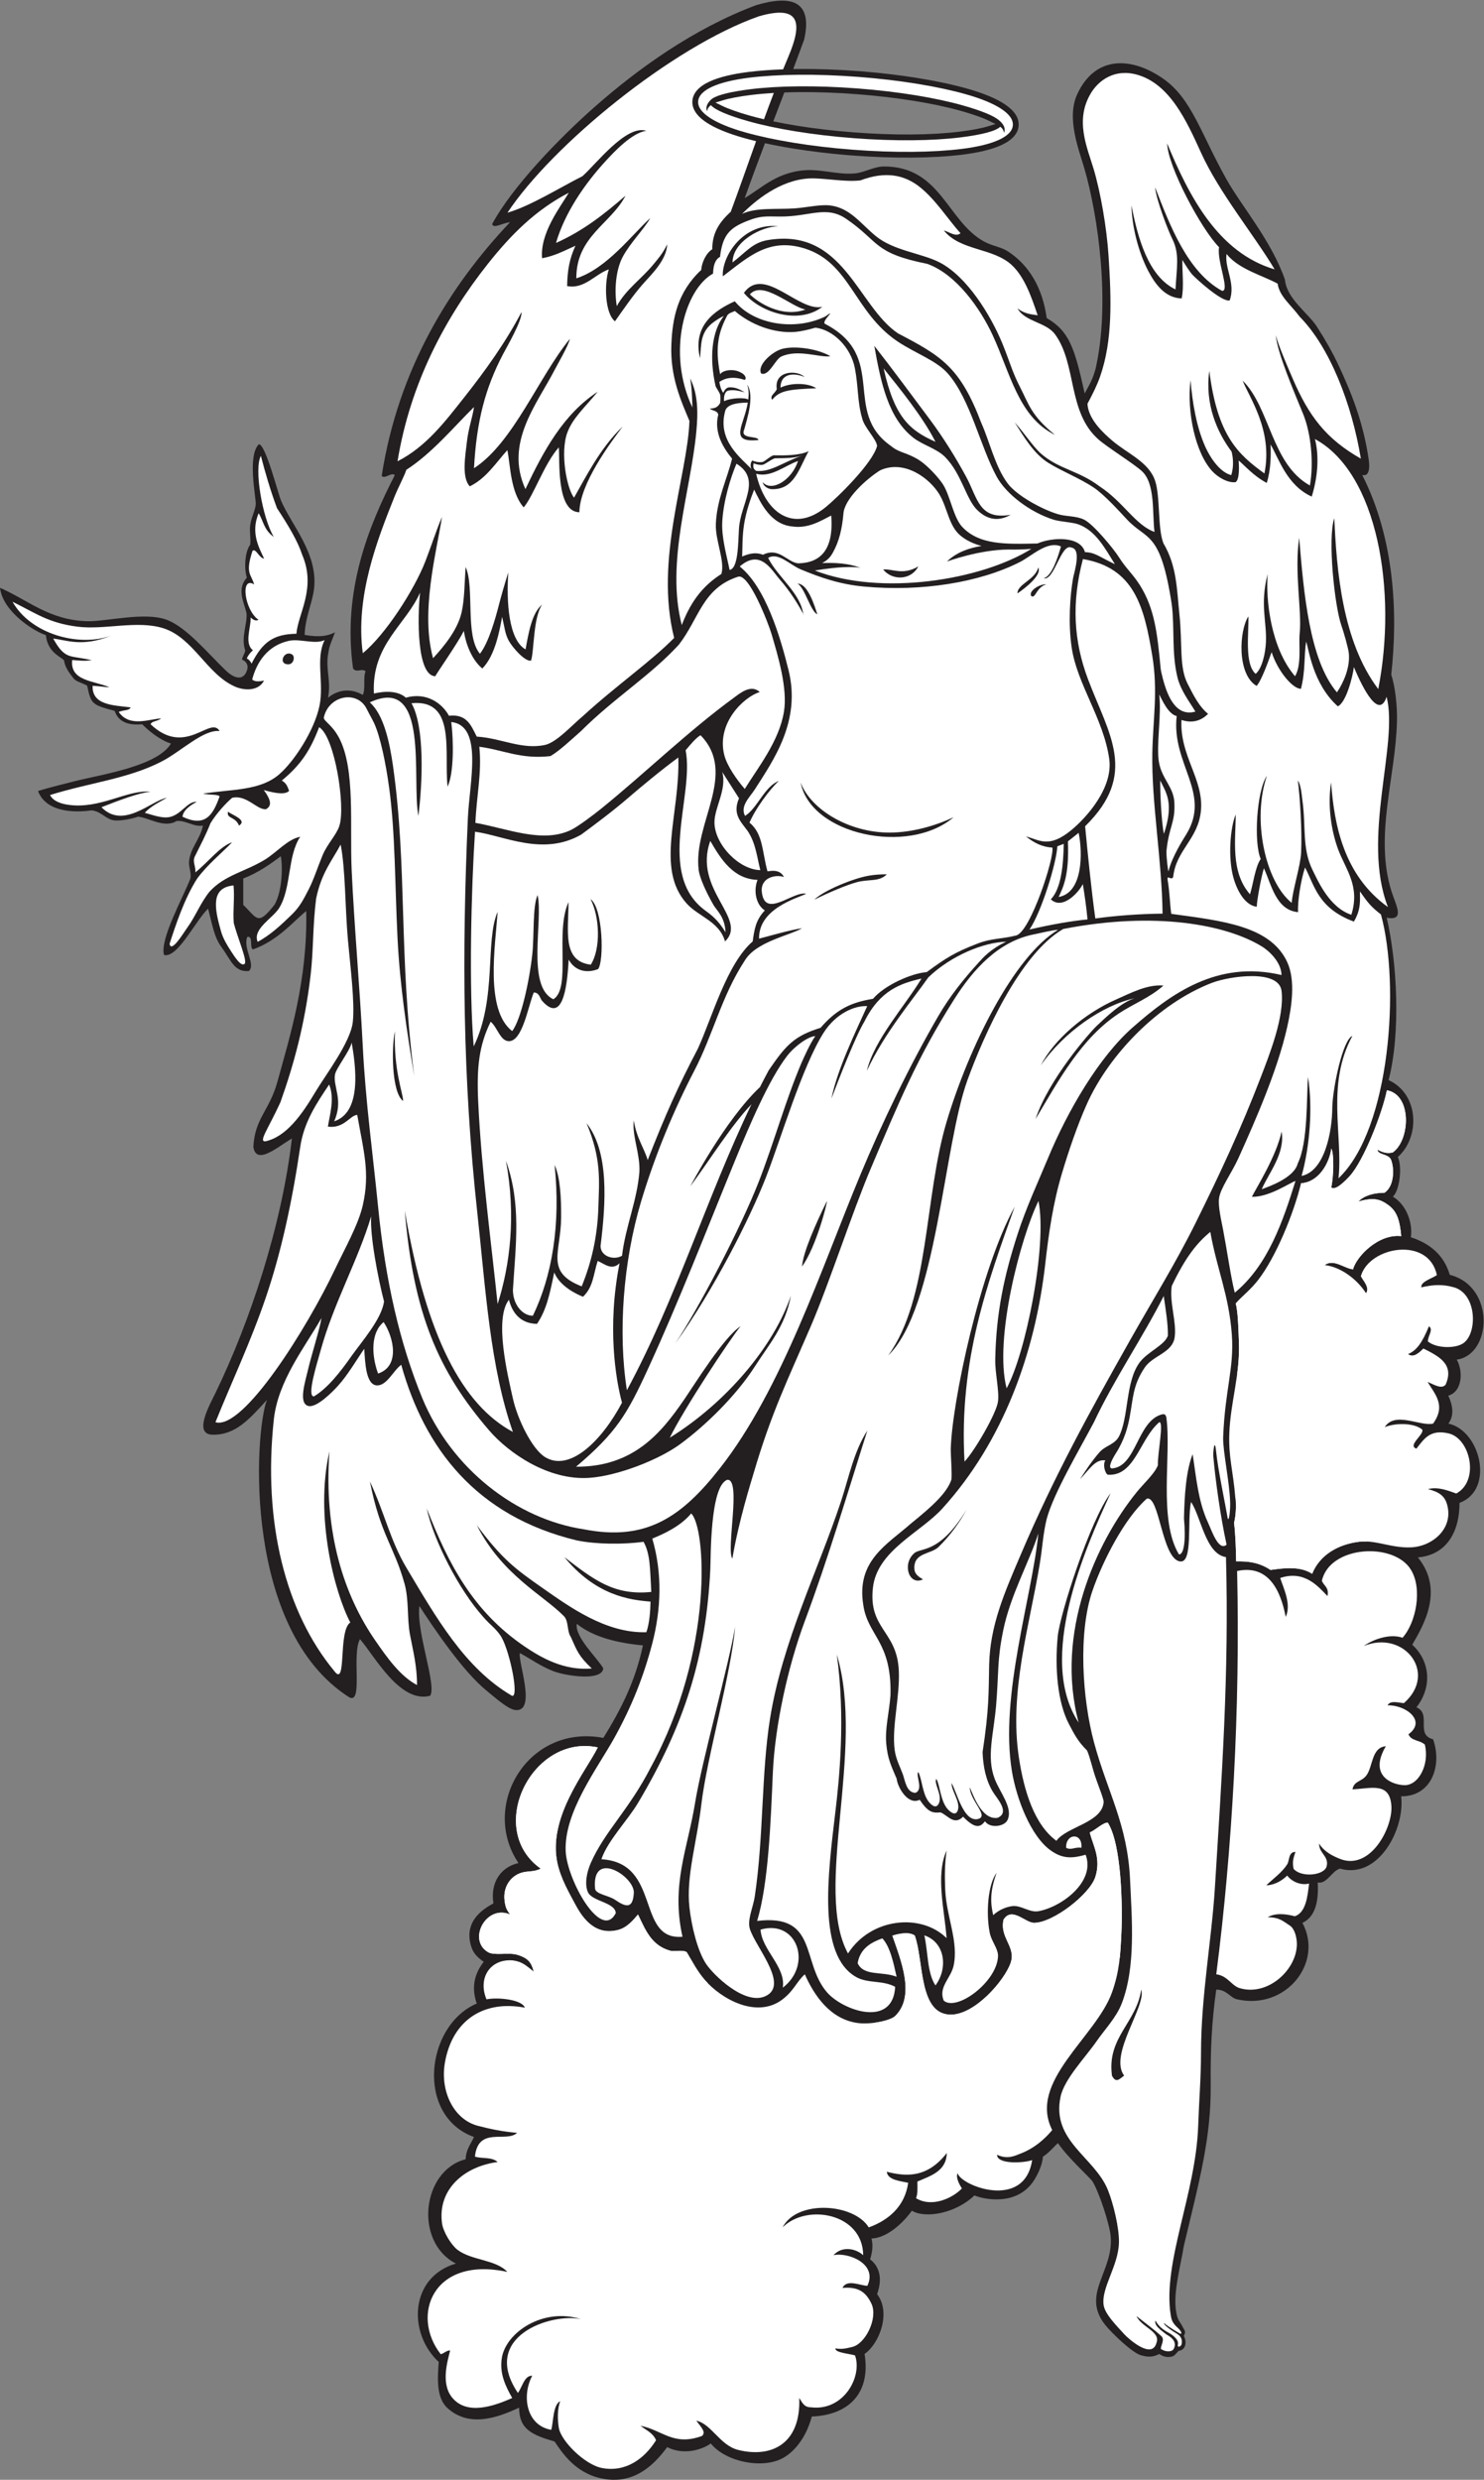 <?xml version="1.0" encoding="UTF-8" standalone="no"?>
<svg
   xmlns:dc="http://purl.org/dc/elements/1.1/"
   xmlns:cc="http://creativecommons.org/ns#"
   xmlns:rdf="http://www.w3.org/1999/02/22-rdf-syntax-ns#"
   xmlns:svg="http://www.w3.org/2000/svg"
   xmlns="http://www.w3.org/2000/svg"
   viewBox="0 0 559.6 934.68"
   height="934.68"
   width="559.6"
   xml:space="preserve"
   id="svg2"
   version="1.1"><rect x="0" y="0" width="559.6" height="934.68" fill="#808080" stroke="none"/><defs
     id="defs6" /><g
     transform="matrix(1.333,0,0,-1.333,0,934.68)"
     id="g10"><g
       transform="scale(0.1)"
       id="g12"><path
         id="path14"
         style="fill:#231f20;fill-opacity:1;fill-rule:evenodd;stroke:none"
         d="m 2106.7,6451.7 c 47.85,28.72 86.13,68.06 158.22,77.64 53.65,7.14 101.23,-12.47 153.34,-7.87 27.11,2.41 53.83,19.67 82.6,19.67 160.8,0 178.69,-155.4 283.1,-212.34 23.87,-13.01 47.08,-14.75 66.86,-27.53 59.24,-38.25 98.24,-101.79 110.1,-188.75 64.57,-37.65 78.87,-84.4 107.52,-213.26 15.74,29.47 21.95,38.4 30.74,69.6 42.34,184.73 7.77,431.51 -32.11,568.35 -14.69,50.41 -51.05,140.67 -19.65,208.4 51.25,110.56 154.26,105.89 243.54,43.39 80.17,-56.13 105.82,-154.57 178.57,-284.06 43.67,-77.74 127.05,-173.56 165.43,-283.95 4.96,-54.1 65.65,-94.3 90.41,-132.86 24.51,-38.17 44.42,-73.21 61.29,-109.29 33.34,-71.21 70.18,-159.26 85.51,-268.41 2.75,-19.55 1.93,-47.3 -18.67,-41.55 90.76,-178.52 101.66,-388.42 82.18,-564.61 11.1,-33.97 17.21,-87.9 16.14,-132.06 -3.85,-158.85 -64.4,-323.59 -15.75,-479.73 13.11,-42 39.56,-84.74 -13.28,-75.67 29.24,-124.44 40.26,-324.59 5.43,-459.1 86.94,-39.74 89.18,-161.95 26.04,-217.37 13.1,-28.09 5.1,-94.44 -13.97,-112.25 35.02,-20.15 57.19,-70.02 50.84,-114.72 54.36,-17.73 93.67,-50.52 110.1,-106.16 129.49,-33.12 119.3,-225.82 19.67,-239.87 17.58,-29.45 17.73,-89.94 -23.87,-101.83 13.07,-28.24 16.99,-56.47 0.27,-79.05 90.43,-19.16 131.88,-186.82 31.47,-224.14 0.27,-78.45 -34.24,-147.09 -117.83,-154.17 76.33,-93.61 13.79,-195.32 -15.88,-246.9 52.48,-48.13 55.51,-121.78 11.8,-176.94 43.94,-18.75 -4.09,-77.42 47.18,-90.44 26.37,-75.51 -5.11,-162.07 -90.43,-161.23 11.43,-91.46 -63.96,-235.88 -173,-204.46 -23.48,-6.6 -36.88,-44.41 -62.91,-39.32 2.98,-55.45 -7.54,-97.34 -43.29,-114.05 60.45,-113.09 -47.2,-247.52 -184.8,-216.26 -20.04,4.56 -29.14,27.56 -58.97,27.52 -13.02,-89.91 -16.68,-175.42 -15.74,-267.38 1.56,-152.127 -31.7,-271.034 -76.31,-458.741 -9.27,-59.558 -34.94,-144.773 -17.95,-199.859 3.81,-12.406 12.19,-20 15.71,-29.426 8.83,-13.523 6.52,-14.617 2.58,-23.918 8.2,-14.473 7.46,-39.687 -14.87,-42.207 -9.14,-9.5 -11.46,-15.035 -21.68,-16.68 -13.67,-2.195 -23.73,1.528 -32.97,7.993 -21.32,-11.75 -38.04,-7.25 -51.11,-3.926 -24.94,6.328 -83.91,63.57 -102.25,86.504 -68.9,87.73 25.88,151.258 15.73,251.648 -3.44,34.055 -32.27,122.742 -51.1,153.36 -6.3,10.246 -69.82,67.031 -97.57,108.21 -2.8,0.442 -26.14,-28.632 -42.8,-37.714 -1.5,-24.95 -16.46,-53.543 -24.78,-66.563 -49.81,-77.996 -149.57,-52.012 -169.08,-43.25 -50.47,-49.055 -136.57,-67.109 -176.96,-43.254 -13.65,-19.707 -61.52,-76.394 -114.04,-78.648 3.85,-17.676 3.94,-32.219 -3.93,-58.989 15.94,-11.875 40.24,-41.414 19.67,-98.296 40.43,-52.563 6.13,-140.293 -35.39,-169.082 C 2463.91,243.516 2399.41,182.871 2296.39,178.906 2282.62,125.809 2251.43,81.102 2213.81,60.945 2156.27,30.105 2052.73,50.383 2010.69,102.82 1996.19,91.141 1940.38,65.43 1887.43,92.391 1846.8,37.52 1790.75,-13.945 1703.44,3.438 c -76.37,15.203 -113.33,73.555 -134.52,104.688 -65.58,19.266 -99.9,35.027 -100.51,95.852 -63,-29.375 -141.15,-56.387 -202.26,-1.477 -32.92,29.578 -28.22,87.012 -25.1,130.703 -87.42,80.938 -82.78,239.785 48.69,278.231 -118.98,60.8 -96.52,263.312 27.53,294.914 0.92,27.918 14.68,43 23.59,62.918 -165.42,59.784 -137.65,314.924 7.87,377.494 -22.18,61.69 8.38,103.16 19.65,117.96 -19.87,13.5 -30.23,26.37 -35.38,43.25 -18.16,59.42 14.79,96.25 62.91,121.9 -9.52,58.58 20.65,102.91 70.78,114.04 -109.19,161.46 25.92,394.2 240.13,353.88 49.86,80.63 90.05,158.99 112,261.56 -71.75,6.71 -140.64,23.33 -186.98,60.88 -7.31,-36.44 60.28,-98.87 74.71,-125.83 -3.23,-37.59 -108.58,-20.89 -141.55,-7.86 -36.87,14.56 -63.66,34.53 -94.38,51.12 -5.61,-25.46 47.52,-165.62 -11.8,-161.23 -21.11,1.58 -57.55,34.73 -82.57,55.07 -67.63,54.93 -149.8,177.6 -189.83,239.15 -9.69,-72.22 49.96,-225.15 30.36,-253.81 -85.26,-22.39 -157.17,112.52 -198.36,160.14 -24.377,-41.98 9.44,-184.36 -30.084,-164.64 -300.449,190.57 -269.27,744.76 -233.371,840.97 -51.27,-56.25 -89.453,-99.23 -153.356,-98.3 -56.062,0.81 -8.246,84.72 7.868,117.96 98.355,202.84 187.613,473.51 216.265,719.58 -37.125,-20.97 -101.168,-78.68 -109.062,-23.33 4.543,81.87 45.261,101.12 68.14,184.18 35.09,127.46 85.692,287.63 81.434,482.39 -35.168,-28.28 -80.672,-83.98 -150.606,-108.47 -10.433,3.99 1.438,40.04 -16.273,35.12 -12.477,-32.61 24.641,-77.25 4.758,-96.27 -41.692,-3.4 -49.629,29.28 -78.387,68.74 -21.18,29.09 -26.195,68.6 -37.168,107.64 -35.926,-34.62 -86.348,-140.9 -124.586,-130.95 -12.406,43.79 52.949,160.62 74.707,216.28 3.059,16.9 -5.16,32.14 -3.929,47.18 3.214,39.38 31.539,63.52 39.316,102.23 -27.43,-4.08 -46.641,15.22 -74.383,13.1 -35.113,-21.76 -80.058,10.15 -109.078,12.22 -15.551,-5.57 -47.605,-12.07 -65.348,-10.67 -25.457,2.02 -37.371,25.06 -65.761,28.6 -28.243,-4.2 -126.082,-13.63 -152.02,54.6 32.332,10.2 79.352,21.47 104.84,27.98 72.961,18.66 232.41,41.61 271.316,106.17 -32.836,10.38 -63.949,37.3 -81.48,54.63 -59.512,-5.74 -72.449,23.24 -77.852,37.84 -65.789,17.65 -66.34,19.48 -77.82,71.18 -13.617,8.14 -30.723,11.01 -38.105,20.34 -11.633,14.72 -24.329,30.61 -27.528,51.93 -13.449,11.94 -46.34,24.02 -51.109,70.79 C 98.453,5225.45 8.402,5280.84 0,5349.69 c 78.012,-33.52 139.02,-91.89 247.719,-94.38 53.301,-1.21 162.066,27.34 224.133,3.94 56.578,-21.32 117.753,-96.39 166.918,-143.31 25.093,-23.94 46.843,-26.62 57.214,-6.11 10.864,21.48 -0.988,32.37 -11.265,36.95 -0.496,5.51 7.742,16.69 9.027,25.72 -12.683,36.89 6.313,75.75 3.664,105.39 -6.711,30.2 -28.89,67.4 0.906,100.59 -8.597,27.32 -5.148,74.45 9.465,93.11 2.207,18.27 -2.351,36.85 0,55.05 2.864,22.15 14.367,41.75 15.731,58.98 1.351,17.02 -24.594,137.19 8.683,170.03 19.539,-0.44 53.7,-138.04 63.071,-159.95 28.953,-67.75 103.582,-148.24 93.394,-246.01 -4.449,-42.76 -24.91,-79.87 -26.887,-133.13 43.903,-7.44 65.524,-2.84 85.872,7.3 -20.067,-50.6 -15.086,-39.83 -20.52,-68.2 -4.359,-42.66 9.496,-71.17 0.863,-116.61 24.215,19.45 59.356,30.06 98.302,7.86 8.45,16.45 0.35,49.46 7.87,66.85 -10.8,9.42 -25.61,-5.56 -35.394,7.87 -30.703,221.08 44.594,403.42 117.964,546.57 -8.31,10.04 -30.41,-13.22 -36.87,-1.33 47.27,302.68 193.03,537.23 363.24,716.98 -26.01,-4.11 -46.07,-19.12 -50.97,-5.67 58.07,107.48 193.04,246.04 290.82,332.03 120.66,106.11 277.4,220.1 456.13,287.05 98.79,29.24 160.72,13.07 135.74,-97.37 -9.96,-27.34 -20.33,-55.18 -30.93,-83.35 5.9,0.1 11.85,0.18 17.89,0.23 52.11,0.38 108.67,-1.54 167.36,-6.02 v 0 h 0.04 l 3.24,-0.25 11.88,-0.91 v -0.05 c 53.3,-4.45 104.29,-10.71 151.27,-18.29 53.47,-8.62 101.38,-18.93 141.27,-30.21 44.61,-12.61 80.48,-27.38 104.9,-43.52 27.3,-18.05 41.56,-38.7 39.82,-61.25 -1.72,-22.62 -18.94,-40.91 -48.67,-54.62 -26.62,-12.27 -64.32,-21.42 -110.25,-27.11 -40.92,-5.06 -89.81,-7.95 -144.14,-8.34 -52.13,-0.38 -108.7,1.53 -167.37,6.02 h -0.02 -0.04 l -2.96,0.23 -12.15,0.92 v 0.06 c -53.3,4.45 -104.3,10.7 -151.27,18.28 -28.62,4.62 -55.65,9.72 -80.71,15.2 -19.86,-52.43 -39.27,-104.52 -57.28,-155.21 z m 112.09,298.76 c -10.35,-27.12 -20.8,-54.42 -31.25,-81.74 21.31,-4.49 44.02,-8.68 67.89,-12.53 48.96,-7.88 103.16,-14.31 160.51,-18.69 h 0.02 0.04 c 57.44,-4.39 111.99,-6.29 161.54,-5.93 51.25,0.36 97.79,3.13 137.15,7.99 34.96,4.33 63.08,9.64 82.19,15.67 12.51,3.95 19.41,5.75 19.41,5.9 0,0.06 -6.5,3.13 -18.28,8.94 -17.93,8.87 -44.92,18.4 -78.83,27.99 -37.97,10.74 -83.54,20.53 -134.36,28.71 -48.96,7.89 -103.16,14.32 -160.5,18.7 h -0.02 -0.04 c -57.44,4.39 -111.99,6.28 -161.55,5.92 -15.05,-0.1 -29.72,-0.41 -43.92,-0.93 z M 794.293,4590.79 c 5.922,-29.38 4.16,-99.07 -17.492,-136.73 -48.223,-61.75 -49.059,-38.83 -88.676,-0.9 0,24.9 0,49.8 0,74.72 40.699,15.64 74.086,38.62 106.168,62.91 v 0" /><path
         id="path16"
         style="fill:#ffffff;fill-opacity:1;fill-rule:evenodd;stroke:none"
         d="m 2917.66,5459.8 c -142.68,-88.82 -425.69,-134.01 -612.46,-61.13 32.93,5.5 93,13.74 129.04,7.74 -36.64,13.17 -71.82,14.6 -108.67,13.34 12.01,6.14 21.64,13.84 29.78,28.24 19.01,33.61 26.7,69.02 30.55,110.64 2.09,42.09 65.29,99.26 103.83,123.25 67.75,31.09 139.45,-21.38 167.59,-67.8 22.66,-37.4 26.51,-88.65 58.99,-116.05 16.48,-13.89 36.82,-23.6 60.19,-29.98 -32.77,-5.1 -70,-17.02 -97.77,-44.03 0.23,0.1 92.05,33.94 174.65,33.95 20.37,-0.53 41.89,0.19 64.28,1.83 z m -785.77,242.02 c 7.64,-3.07 15.98,-5.29 25.47,-4.23 6.35,0.72 28.58,18.42 35.86,18.46 29.2,0.22 55.76,0.12 78.85,8.69 -61.07,-21.14 -89.16,-47.72 -132.42,-44.54 -9.18,5.34 -9.55,11.21 -7.76,21.62 z m -25.07,-920.79 c -22.55,26.11 -50.42,65.14 -58.17,96.81 -22.01,89.9 55.84,163.76 100.61,177.22 -24.75,22.99 -55.76,-3.35 -73.08,-16.01 -129.58,-94.66 -249.48,-211.58 -374.8,-313.23 -22.02,-17.86 -66,-50.9 -85.27,-60.33 -80.94,-39.6 -181.91,4.03 -271.32,19.67 3.57,78.95 18.58,141.15 11.19,215.22 69.45,-9.29 116.7,-35.97 201.15,-26.49 24.97,14.33 58.27,45.92 86.51,70.79 92.48,92.53 196.75,157.02 276.86,244.39 57.58,74.35 66.88,159.68 167.47,192.08 31.39,10.11 86.31,-133.95 94.37,-161.22 18.99,-64.18 46.02,-154.68 35.39,-220.2 -13.57,-83.71 -73.37,-157.85 -110.91,-218.7 z M 902.766,4955.66 c 43.937,-26.21 75.433,-223.65 57.214,-279.18 -8.5,-25.91 -33.949,-50.62 -47.324,-82.71 -14.355,-34.45 -25,-69.06 -39.722,-97.36 -13.981,-26.87 -24.274,-48.16 -47.575,-70.73 -29.953,-29.02 -61.55,-58.78 -96.554,-76.91 -15.004,37.07 43.484,66.53 61.554,96.52 34.266,56.86 22.586,146.25 58.981,200.55 -36.047,-6.93 -67.067,-44.89 -101.016,-65.35 -56.801,-34.22 -113.289,-43.2 -156.074,-90.45 -26.16,-33.23 -39.328,-69.48 -62.461,-101.23 -10.508,-14.43 -45.164,-73.01 -50.066,-45.75 17.511,53.99 41.726,127.68 77.996,184.54 28.336,38.53 67.926,70.88 98.945,102.51 -33.652,-10.65 -65.824,-54.21 -104.121,-85.14 1.965,17.82 -9.09,29.59 -1.242,45.45 15.773,31.87 30.027,58.06 44.109,93.7 16.699,27.37 42.617,55.89 61.254,71.82 41.297,9.77 71.164,-35.58 96.191,-32.17 11.532,7.52 19.872,18.27 -6.679,54.12 40.765,-11.67 61.953,-12.05 71.711,-2.29 -5.969,16.33 -9.188,22.13 -20.68,29.22 54.242,44.59 80.883,85.86 105.559,150.84 z M 692.461,4287.07 c -9.84,-10.97 -29.176,20.1 -39.731,36.33 -10.39,15.99 -21.601,34.37 -27.527,55.05 -19.258,67.26 -28.656,123.47 35.399,129.76 3.562,-35.16 -2.161,-70.4 0.671,-106.3 10.157,-39.41 38.399,-105.73 31.188,-114.84 z m -47.586,429.54 c -4.277,-20.82 20.199,-12.35 31.453,-39.32 23.289,15.87 -16.371,28.57 -31.453,39.32 z M 2052.05,5851.88 c 7.61,18.82 39.37,21.27 62.95,21.48 v 0.07 l 0.41,0.1 c -9.66,-62.75 -56.55,-114.8 30.06,-105.93 -1.6,13.45 -53.17,1.23 -40.04,29.95 8.05,30.69 29.71,94.38 8.2,126.92 4.71,-13.85 4.96,-28.36 3.07,-42.7 l -0.65,0.61 c -9.39,5.88 -49.2,4.51 -67.67,-4.97 -1.58,13.96 2.3,28.57 12.51,30.16 14.09,2.19 23.38,0.94 46.05,-5.11 -15.1,8.77 -26.66,15 -44.3,14.08 -8.86,-0.47 -14.27,-10.02 -16.64,-15.45 -6.61,9.07 -9.24,19.71 -11,30.82 15.4,10.82 39,16.68 70.62,5.86 5.86,0.1 6.63,13.62 -11.81,21.59 -18.2,10.02 -48.22,6.87 -56.68,-5.74 -16.27,81.58 -1.85,124.26 20.33,166.74 6.09,7.1 10.47,7.03 21.38,12.07 42.94,-37.29 110.54,-64.75 172.78,-58.91 15.04,1.4 33.93,5.78 55.06,11.79 49.73,-5.68 99.92,-54.69 111.58,-114.34 10.04,-51.23 7.23,-97.13 20.47,-141.01 5.08,-25.83 40.84,-59.56 42.46,-79.19 -12.87,-49.09 -112.71,-146.34 -145.49,-173.02 -91.62,-74.51 -171.74,-15.21 -196.62,94.38 41.99,-11.53 81.1,23.24 118.36,36.16 -17.5,-54.13 -74.39,-88.77 -100.04,-59.88 3.3,-14.64 20.2,-20.27 27.33,-19.74 62.07,-0.89 75.17,57.65 102.81,107.53 -24.53,-12.52 -67.5,-12.4 -98.11,-11.79 -7.93,0.15 -26.15,-18.18 -33.04,-19.04 -10.3,-1.3 -20,0.64 -28.28,4.36 -5.79,-5.71 -6.61,-20.09 -0.82,-25.8 -29.16,31.77 -100.47,81.59 -75.24,167.95 z m 160.68,173.49 c -26.83,-6.97 -71.13,-44.77 -59.8,-69.29 21.72,-10.14 40.16,39.89 57.09,47.59 47.77,21.7 107.05,-3.12 139.06,0.72 -32.67,20.3 -98.24,30.89 -136.35,20.98 z m -15.29,-113.76 c -5.49,-13.25 -20.6,-18.09 -13.05,-30.24 20.94,27.04 50.61,29.56 124.61,32.56 -20.19,14.36 -68.84,17.39 -101.07,1.86 0.59,44.55 43.55,40.77 68.18,30.07 -21.52,20.84 -86.97,18.38 -78.67,-34.25 z M 3288.73,4428.49 c -71.02,-0.99 -132.73,-5.87 -190.19,-13.69 -10.86,76.9 -21.68,184.59 -28.87,260.73 150.84,147.59 67.32,259.19 8.4,415.04 -40.9,108.18 -47.25,216.78 -14.63,340.48 145.43,-24.71 173.32,-134.7 196.31,-274.04 16.46,-99.74 1.73,-180.23 0,-275.24 -2.5,-138.68 27.3,-303.08 28.98,-453.28 z M 2821.8,1871.69 c -46.17,-6.52 -70.1,68.97 -78.64,86.51 1.51,-40.28 59.83,-84.94 19.65,-90.43 -37.75,-2.85 -54.27,71.35 -70.78,102.22 -1.27,-20.64 24.08,-51.07 18.09,-74.79 -4.65,-18.42 -18.6,-10.24 -28.54,0.37 -21.58,23.08 -22.71,70.93 -32.81,86.22 -8.05,-12.22 17.13,-44.42 7.71,-67.92 -7.05,-17.64 -20.46,-7.81 -29.49,3.68 -17.71,22.56 -18.53,63.63 -29.33,83.9 -8.28,-9.74 15.66,-48.91 -7.86,-58.98 -25.56,0.46 -29.33,34.1 -35.39,51.12 -7.69,21.59 -20.17,43.95 -23.59,70.79 -8.4,65.82 15.31,149.89 11.8,224.12 -5.33,112.59 -86.43,116.66 -73.23,233.97 11.86,105.35 134.34,155.48 196.61,224.13 172.32,190.03 262.38,440.1 290.97,692.06 9.94,87.58 22.01,171.28 47.19,255.59 19.73,66.07 44.26,137.6 70.78,196.61 62.07,138.03 200.74,283.3 353.89,342.1 46.7,17.92 189.37,40.29 196.62,-23.59 8.2,-72.43 -33.38,-177.09 -58.99,-243.79 -55.68,-145.05 -116.52,-275.21 -184.82,-412.88 -55.66,-112.26 -122.64,-220.09 -184.8,-330.3 -114.01,-202.13 -214.98,-384.65 -310.63,-609.49 -43.36,-101.9 -85.7,-196.29 -88.01,-308.68 -1.62,-78.29 0.1,-124.21 -18.61,-246.63 1.54,-41.41 9.39,-80.03 29.45,-112.81 11.39,-18.62 49.16,-57.82 12.76,-73.1 z m -236.9,747.03 c -33.14,-30.78 -13.12,-91.49 26.06,-72.67 -18.03,10.51 -24.32,18.09 -24.42,32.42 -0.56,43.92 47.23,38.22 68.75,59.39 31.47,30.99 59.09,68.27 78.77,105.1 C 2655.68,2614 2602.87,2637.94 2584.9,2618.72 Z m 838.95,909.87 c 18.28,-104.44 52.71,-178.42 60.84,-290.19 6.97,-95.72 -19.24,-154.55 -24.53,-290.46 -1.18,-39.22 18.55,-128.35 19.86,-185.78 0.47,-20.77 -3.11,-53.33 -6.86,-44.05 -6.38,37.9 -28.37,141.34 -33.14,191.79 -4.24,38.25 -8.48,-4.46 -7.85,-14.61 5.7,-66.21 20.51,-173.08 37.73,-251.18 -22.79,-19.78 -42.2,40.26 -52.95,63.24 -28.49,61.1 -33.9,135.66 -43.16,192.61 -18.63,-47.62 -23.05,-115.63 -24.47,-181.61 5.88,-64.66 -0.73,-103.25 -14.3,-101.63 -59.16,98.3 -20.63,282.67 -35.68,387.88 -2.19,6.75 -3.7,10.2 -14.24,7.47 -68.64,-20.59 -70.71,-148.21 -140.04,-152.36 -12.31,1.86 2.26,28.11 11.85,43.22 25.22,39.74 33.83,75.93 38.62,101.23 10.27,54.13 8.59,90.73 43.22,141.49 22.91,33.61 77.77,40.85 84.2,84.74 6.27,42.79 -15.39,98.7 -8.15,145.35 39.48,82.68 71.84,122.23 109.05,152.85 z m -86,-931.82 c 37.85,-6.14 19.85,115.64 31.47,168.26 28.36,-42.36 41.36,-147.55 98.84,-156.05 8.95,-330.19 -11.85,-620.03 -31.46,-935.87 -9.02,-145.34 -39.02,-305.47 -39.2,-465.33 -0.08,-73.18 -5.53,-135.83 -7.99,-207.06 -6.64,-192.134 -100.94,-385.337 -77.79,-534.579 1.82,-10.45 3.22,-21.305 18.87,-35.411 15.64,-14.097 11.81,-19.941 7.38,-17.234 -4.43,2.715 -31.54,17.695 -45.16,29.883 -1.83,-6.34 29.32,-26.223 36.53,-30.418 18.04,-10.5 14.02,-26.672 12.93,-30.703 -1.08,-4.043 -12.66,-11.86 -9.97,1.609 2.7,13.469 -18.32,27.481 -24.23,30.711 -17.48,9.531 -29.89,18.086 -39.32,35.695 -4.92,-14.257 17.25,-28.41 31.35,-39.621 15.08,-8.211 32.03,-22.515 18.63,-43.007 -5.16,-5.118 -20.04,-7.54 -34.9,2.433 0.04,11.328 12.46,26.68 0.8,36.824 -20.31,18.391 -49.75,40.286 -69.47,55.801 13.08,-30.633 68.9,-43.926 56.38,-75.398 -12.95,-49.344 -81.75,14.05 -90.43,23.593 -22.65,24.942 -55,57.129 -58.98,82.579 -7.66,48.867 41.54,110.832 43.26,176.945 1.06,41.433 -16.09,111.558 -31.46,149.422 -37.78,93.027 -160.45,138.449 -133.7,263.456 10.79,50.38 70.26,110.95 102.23,157.29 22.09,31.99 55.35,66.34 70.78,106.17 40.02,103.2 28.71,237.3 23.6,349.96 -7.13,157.2 -64.34,248.07 -102.25,389.28 -32.64,121.64 -45.47,308.52 -3.91,428.61 28.56,82.58 89.63,203.12 153.34,259.51 36.16,10.59 42.44,-169.02 93.83,-177.35 z M 3145.72,1142.29 c 11.82,-21.76 20.8,-9.15 34.32,0.54 -44.34,59.47 64.06,197.73 48.26,243.24 -12.95,-93.41 -97.81,-135.24 -82.58,-243.78 z M 2597.91,5410.3 c -44.69,-26.45 -73.03,-6.08 -99.55,-8.67 24.55,-30.92 77.6,-32.36 99.55,8.67 v 0" /><path
         id="path18"
         style="fill:#ffffff;fill-opacity:1;fill-rule:evenodd;stroke:none"
         d="m 2272.79,5271.05 c -5.64,62.54 -73.08,108.7 -99.8,163.25 28.2,17.01 61.56,-19.5 90.99,-31.91 56.18,-23.68 112.37,-42.79 179.52,-49.05 164.23,-15.29 328.26,11.79 441.34,69.16 34.05,17.26 77.87,61.23 116.47,44.2 -8.56,-30.77 -25.98,-84.65 -49.06,-90.02 30.82,-8 48.8,100.57 78.9,86.77 29.2,-4.52 7.15,-71.17 4.48,-86.23 -8.6,-48.4 -14.18,-127.46 -3.95,-196.61 15.33,-103.42 90.16,-201.24 106.19,-314.57 11.62,-82.32 -65.06,-166.37 -106.19,-200.55 -64.9,-53.95 -91.48,-28.25 -129.26,-18.82 23.62,-18.35 44.53,-29.5 74.59,-31.52 6.19,-28.48 -62.17,-238.51 -102.6,-248.5 -44,-10.85 -69.16,-7.47 -109.18,-22.91 -63.59,-24.54 -88.32,-39.86 -143.77,-80.69 -42.14,-2.95 -119,-36.55 -151.89,-75.48 -59.28,-9.62 -101.89,-27.87 -148.28,-81.95 -74.55,-23.17 -97.68,-48.4 -146.82,-120.39 -8.42,-15.66 -16.62,-31.44 -24.67,-47.28 -99.15,-93.39 -196.75,-280.1 -197.1,-280.77 59.93,81.59 115.14,171.41 173.16,232.34 -127.45,-264.7 -212.31,-549.23 -352.46,-808.69 -25.77,164.85 -9.98,363.84 39.33,530.85 40.66,136.11 95.28,264.93 150.37,370.71 54.78,104.81 77.43,211.79 143.72,313.29 31.75,53.35 124.78,70.13 162.28,91.44 -35.06,-4.8 -88.71,-21.01 -121.85,-29.42 -1.41,85.28 107.81,114.43 133.39,126.92 -37.48,9.1 -120.39,-75.67 -125.95,10.01 0.23,40.58 46.7,44.13 63.04,37.17 -9.92,19.95 -30.15,19.05 -46.58,16.16 -15.45,55.32 -12.07,105.94 -50.9,137.88 15.88,37.86 57.02,94.34 82.95,117.81 -40.04,-14.99 -61.32,-78.01 -95.57,-98.83 -14.81,28.02 14.05,53.56 27.53,74.71 52.95,83.05 131.25,192.86 95.58,337.1 -23.22,94.03 -64.7,234.55 -138.15,293.41 58.66,51.07 89.89,-10.05 113.35,-36.75 27.83,-31.7 50.74,-67.95 66.85,-98.31 0,-1.31 0,-2.62 0,-3.93 z m 1352.5,-1016.23 c -182.58,43.14 -314.24,-54.41 -420.58,-147.69 -96.06,-84.24 -184.53,-236.37 -239.87,-369.63 -29.49,-71.01 -61.77,-139.66 -86.5,-216.27 -37.15,-115.09 -60.47,-219.73 -62.93,-353.89 -0.68,-38.03 11.52,-86.52 7.87,-117.96 -3.83,-32.99 -66.76,-141.37 -94.76,-170.29 -16.63,286.82 66.25,508.8 141.95,720.79 -98.56,-179.12 -177.09,-552.53 -180.88,-684.2 -0.45,-15.72 4.3,-76.9 1.62,-87.98 -12.62,-38.04 -56.21,-76.81 -113.77,-123.41 -67.95,-59.9 -154.76,-104.91 -135.58,-229 12.36,-90.04 81.36,-103.18 77.16,-257.56 -3.73,-49.25 -15.95,-93.07 -11.79,-137.64 3.88,-41.77 13.71,-60.95 29.25,-97.65 2.91,-25.25 32.37,-76.01 65.12,-59.63 23.81,-34.81 35,-37.89 59.14,-35.69 20.65,-8.44 38.34,-37.8 63.69,-12.19 36.57,-37.59 49.87,-28.15 61.96,-12.95 13.59,-20.62 54.63,-15.35 63.61,3.33 16.54,34.34 -20.94,76.96 -36.07,116.48 -23.95,62.62 -2.95,126.15 3.94,208.41 7.97,95.22 2.31,124.61 20.06,211.44 20.62,100.89 73.09,191.58 99.39,274.18 -16.66,-175.36 -110.19,-458.7 -74.7,-672.39 13.14,-79.24 54,-184.76 110.09,-224.14 29.65,-20.81 54.71,-24.63 98.31,-11.79 28.88,-75.24 -66.27,-147.22 -133.01,-159.73 -26.02,-4.86 -49.92,18.06 -75.39,14.24 -16.78,-2.52 -36.7,-10.15 -53.01,-25.49 -7.09,31.59 -10.61,64.41 9.75,119.86 -25.3,-33.7 -30.2,-115.22 -19.67,-169.08 4.96,-25.39 24.37,-45.36 23.59,-66.85 -2.6,-72.31 -116.11,-156.71 -153.36,-125.83 -16.54,37.88 19.88,63.75 27.54,98.3 15.16,68.41 -20.39,138.6 -23.59,216.28 -1.57,38.06 -1.62,69.27 3.92,110.09 -31.91,-70.31 -5.62,-169.13 0,-247.73 -72.26,71.51 -214.51,57.53 -278.9,-43.38 -98.83,181.36 49.65,574.66 -31.74,845.55 25.23,-180.65 6.6,-356.17 -3.93,-444.34 -21.5,-180.21 -51.11,-406.01 58.99,-467.93 33.12,-18.62 74.57,-8.28 110.09,-27.51 -6.09,-117.23 -148.04,-67.16 -192.67,-15.74 -73.95,85.23 -24.65,223.03 -197.81,202.02 32.38,107.28 38.39,281.23 44.45,419.26 5.86,133.22 42.97,301.6 90.45,428.61 66.66,178.42 119,356.91 176.93,538.71 -38.49,-59.34 -52.15,-132.38 -74.7,-200.55 -64.16,-193.88 -165.36,-394.98 -200.55,-613.42 -25,-155.37 -17.74,-333.16 -43.24,-503.31 -4.16,-27.81 -17.82,-57.05 -15.73,-82.58 3.73,-45.93 120.24,-167.03 44.73,-199.98 -58.32,-25.45 -146.65,61.05 -167.03,92.2 -24.67,37.73 -40.84,106.69 -46.79,158.9 -9.97,87.77 21.04,184.35 33.91,293.68 15.13,128.57 84.81,371.58 95.29,499.97 -17.4,-106.04 -93.96,-378.45 -113.46,-498.74 -21,-129.43 -68.29,-230.52 -35.4,-377.48 -132.79,-11.55 -58.48,209.19 -229.39,219.12 17.36,52.33 75.12,110.89 104.11,160.25 131.77,221.67 191.69,413.54 203.93,658.72 1.72,34.59 -1.15,236.2 47.98,253.95 40.82,4.1 -3.83,-197.7 14.4,-222.68 18.37,107.65 51.94,213.33 61.02,244.12 49.54,168.1 94.36,258.45 160.81,412.61 52.44,121.73 117.57,323.19 169.21,444.89 78.32,184.65 131.06,313.62 236.76,480.1 52.79,83.14 124.3,164.01 226.78,183.54 13.61,2.59 52.15,12.23 66.87,12.52 -125.25,-75.22 -252.32,-331.72 -315.37,-542.89 -63.69,-213.33 -48.14,-499.4 -165.13,-660.61 137.28,133.41 156.13,591.35 224.12,778.57 44.67,123 147.32,356.14 271.03,427.35 261.1,50.93 462.35,12.01 562.58,-49.86 17.11,-10.57 54.08,-42.11 54.9,-80.38 z m -333.28,-907.55 c 4.85,-33.27 12.35,-78.19 11.8,-112.13 -8.97,-26.77 -56.04,-45.06 -78.61,-74 -42.66,-54.69 -31.14,-158.93 -60.88,-213 -13.48,-22.16 -37.31,-23.45 -54.67,-43.45 -22.17,-25.52 -40.74,-53.99 -54.38,-75.51 25.49,26.62 43.66,58.16 71.74,53.14 -7.63,-9.61 -2.11,-35.02 6.64,-40.39 77.07,-5.19 90.43,101.55 145.76,148.47 13.7,1.71 -5.15,-88.05 -3.92,-121.89 -9.16,-23.51 -39.69,-51.03 -58.99,-74.72 -116.56,-143.14 -232.67,-400.24 -165.15,-652.74 -119.81,181.03 18.73,493.71 90.43,648.8 -57.42,-75.36 -143.69,-341.99 -149.69,-405.94 -8.55,-91.01 -0.02,-186.38 31.74,-246.79 14.06,-26.76 24.96,-49.11 51.11,-74.71 7.89,-16.73 14.69,-48.09 23.6,-74.71 7.12,-21.31 24.06,-63.27 23.59,-70.77 -3.69,-59.2 -104.92,-69.99 -133.69,-110.11 -62.64,45.76 -91.76,140.91 -106.17,235.92 -28.03,184.84 30.44,373.76 58.98,546.58 8.18,49.49 8.96,82.98 19.55,127 19.51,73.2 92.07,195.1 133.79,274.08 56.54,120.48 137.85,239.19 197.42,356.87 z m -354.31,268.74 c 25.5,-125.88 -36.55,-433.08 -90.14,-529.72 -36.23,139.88 39.86,426.74 90.14,529.72 z m 164.76,495.05 c -19.18,-18.06 -136.13,-151.15 -173.01,-263.45 66.8,111.78 129.09,228.29 235.94,298.84 41.8,27.6 87.01,44.06 125.82,78.64 -46.19,3.89 -92.89,-21.4 -133.69,-39.32 -89.26,-39.2 -176.02,-113.57 -213.26,-186.42 65.02,93.96 174.92,170.49 265.7,189.79 -37.67,-11.21 -81.42,-53.54 -107.5,-78.08 z M 1741.94,1602.34 c -41.16,-80.5 -137.81,93.82 -141.68,174.66 -5.32,111.26 90.53,235.85 137.74,321.04 48.41,87.33 82.39,171.97 107.02,266.18 25.54,97.74 28.86,199.47 0.21,297.09 35.15,14.37 80.57,35.65 110.02,71.13 41.18,-38.35 66.14,-385.98 -114.35,-718.08 -61.7,-120.33 -130.39,-180.84 -169.73,-270.45 -11.27,-25.65 -18.19,-59.96 -7.87,-82.58 11.84,-25.99 77.39,-28.62 78.64,-58.99 z m 1136.4,3731.62 c 21.7,14.74 69.73,51.86 58.83,73.35 -8.69,-35.16 -59.59,-47.11 -58.83,-73.35 z m -566.23,-58.98 c -7.52,22.34 -26.19,86.62 -56.13,86.62 20.37,-10.42 36.83,-78.62 56.13,-86.62 z m 605.55,51.12 c 12.46,-6.8 13.08,24.33 42.01,33.48 -17.85,1.61 -52.17,-19.48 -42.01,-33.48 z m -220.2,-625.22 c -51.11,-23.77 -116.35,-43.07 -180.88,-43.25 -114.39,-0.31 -223.12,64.92 -251.66,141.56 28.24,-147.31 304.14,-207.08 432.54,-98.31 z M 2457.6,4535.73 c -44.85,-7.73 -128.13,-42.19 -154.01,-67.77 39.3,19.41 90.88,41.55 120.36,49.46 34.6,9.28 63.18,0.21 84.76,22.24 -16.78,0.16 -35.25,-1.18 -51.11,-3.93 v 0" /><path
         id="path20"
         style="fill:#ffffff;fill-opacity:1;fill-rule:evenodd;stroke:none"
         d="m 35.387,5310.37 c 65.652,-32.29 101.961,-60.19 184.004,-70.52 76.816,-9.67 169.562,19.01 243.113,-4.59 84.641,-27.06 122.492,-129.67 202.027,-164.75 26.735,-11.79 66.52,-13.5 82.422,17 -18.66,-3.9 -27.058,-2.35 -33.57,2.93 13.254,51.06 45.09,96.39 103.472,109.31 31.528,6.98 74.196,-10.95 101.543,2.2 -26.613,-52.85 -1.21,-120.85 -14.566,-185.68 -14.254,-69.21 -70.867,-156.33 -113.473,-193.48 -53.972,-47.09 -132.039,-41.98 -216.273,-55.06 23.254,-4.61 39.121,-1.1 47.176,-7.46 -19.657,-57.11 -43.219,-86.89 -104.86,-57.88 1.176,19.8 27.45,35.77 40.286,42.02 -26.809,3.11 -44.645,-38.96 -80.907,-43.53 -19.34,-2.43 -42.543,6.09 -65.98,12.61 14.812,17.96 44.84,32.28 62.051,42.45 -43.047,-7.05 -122.555,-90.71 -184.797,-26.58 52.957,20.78 106.191,40.73 138.804,43.93 -66.461,6.28 -142.058,-50.27 -233.187,-37.02 -17.399,2.54 -41.93,9.03 -51.117,27.53 114.175,35.57 220.433,45.73 315.531,94.77 55.746,28.75 118.223,91.34 164.187,86.11 -26.062,44.63 -95.75,-74.86 -195.21,19.12 3.66,9.46 14.328,6.51 30.066,16.27 -28.109,0.83 -89.125,-27.48 -120.336,18.8 16.91,6.33 29.305,3.17 33.824,12.66 -47.414,6.32 -109.597,5.46 -107.648,61.15 10.48,0 37.429,-4.05 47.914,-4.05 -47.387,19.05 -112.18,17.99 -105.629,76.97 21.644,-1.24 31.992,-3.84 55.262,-0.39 -21.879,5.07 -46.036,7.4 -60.192,11.26 -25.633,7.01 -38.418,32.48 -48.949,49.62 36.914,-3.36 79.938,-25.25 164.367,8.42 -94.097,-33.57 -228.703,5.58 -279.355,95.86 z m 702.617,412.51 c 11.434,-44.29 26.523,-97.01 45.644,-148.04 32.586,-49.57 58.985,-93.87 71.375,-132.13 40.145,-94.1 -11.668,-165.23 -16.578,-222.91 -66.023,-0.93 -96.156,-24.42 -126.867,-84.47 -2.203,5.67 -7.773,12.31 -13.433,14.52 3.742,9.62 11.523,18.33 17.339,23.27 -25.046,19.95 -5.546,62.41 -6.363,92.88 8.727,-8.53 15.266,-10.24 22.258,-6.75 -39.703,26.85 -52.617,125.08 -12.461,100.05 -8.277,29.76 -25.957,30.06 -4.617,94.95 10.051,8.02 17.988,-19.95 32.804,-21.98 -11.988,27.15 -39.648,71.32 -15.457,128.25 13.61,-21.32 14.122,-46.36 42.821,-66.92 -32.258,54.27 -56.301,192.82 -36.465,229.28 z m 75.949,-589.46 c 16.008,-1.35 21.5,19.92 13.305,27.15 -22.32,15.54 -41.926,-25.6 -13.305,-27.15 v 0" /><path
         id="path22"
         style="fill:#ffffff;fill-opacity:1;fill-rule:evenodd;stroke:none"
         d="m 2043.1,4829 47.5,-74.37 c -18.9,-44.2 3.76,-64.67 24.89,-93.07 22.81,-35.02 25.82,-73.08 35.39,-110.1 -59.94,1.09 -128.54,71.76 -129.75,133.7 -0.85,42.41 35.92,94.43 21.97,143.84 z m 951.74,-353.44 c 13.75,29.3 29.89,62.28 26.18,157.29 l 30.33,24.03 c 11.58,-55.34 12.63,-169.29 -56.51,-181.32 z m 287.29,329.45 c 15.96,-33.78 40,-62.08 10.45,-150.87 -7.33,33.92 -10.92,120.2 -10.45,150.87 z m -2.97,243.52 c 7.66,-14.29 25.41,-56.14 49.57,-61.37 -15.51,-135.82 98.71,-217.33 27.34,-334.06 -10.48,-16.65 -41.09,-65.31 -50.52,-104.83 -0.84,-3.54 -6.12,38.01 -5.8,56.75 6.73,69.59 25.35,79.88 22.38,137.91 -2.23,43.77 -34.84,66.09 -43.38,112.28 -8.75,47.44 7.87,138.79 0.41,193.32 z M 2717.11,6352.4 c -13.07,-11.6 -31.5,3.73 -47.19,7.86 47.05,-58.4 139.47,-48.41 192.7,-98.31 35.47,-33.27 54.74,-87.86 72.79,-141.68 -16.68,2.99 -36.6,3.26 -57.07,19.79 20.53,-38.4 80.92,-38.6 106.45,-73.79 61.75,-85.09 34.8,-219.55 122.57,-296.95 25.35,-22.35 99.4,-68.12 122.95,-89.73 38.56,-35.39 28.87,-119.43 35.67,-171.78 -54.3,19.16 -88.23,85.16 -155.65,128.93 -58.1,44.17 -114.65,48.3 -164.88,91.82 -22.32,19.33 -48.09,59.07 -74.98,89.06 25.96,-41.12 54.35,-88.91 94.37,-114.03 38.5,-24.18 88.91,-43.38 129.75,-70.78 29.65,-19.88 70.98,-65.75 93.42,-89.75 56.78,-60.68 94.7,-29.86 126.79,-240.56 8.46,-66.29 -0.74,-135.18 15.73,-204.47 9.2,-38.58 33.43,-68.76 51.11,-98.3 -58.14,-16.48 -81.97,50.82 -94.35,102.24 -1.29,5.35 -3.42,14.44 -3.95,19.66 -9.12,93.51 -15.53,167.23 -58.96,235.93 -19.95,31.54 -38.27,45.82 -58.99,78.64 -15.02,23.76 -71.93,93.06 -98.32,106.17 -22.42,11.15 -50.35,8.37 -74.71,15.73 -45.41,13.72 -115.95,52.46 -141.54,86.5 -35.74,47.53 -51.05,118.28 -74.98,171.65 -59.84,158.14 -113.85,189.34 -235.66,253.03 -114.98,77.31 -153.83,300.96 -369.63,263.45 -42.13,-7.32 -62.11,-35.48 -98.31,-62.91 0.3,60.16 83.07,101.99 129.75,102.23 -98.01,11 -160.35,-82.75 -157.27,-141.56 71.41,54.15 130.01,110.79 232,78.65 129.06,-40.68 139.59,-181.1 263.46,-263.46 49.55,-32.95 109.25,-53.26 141.54,-90.43 63.65,-73.26 90.66,-204.54 137.64,-290.98 27.22,-50.11 95.41,-101.24 161.21,-121.9 18.32,-5.75 53.61,-7.08 70.31,-13.23 48.51,-17.85 73.87,-65.79 103.08,-112.59 -46.66,22.14 -55.37,32.96 -84.76,34.11 -12.91,46.57 -93.56,42.2 -134.3,24.45 -90.15,-1.93 -165.84,-4.88 -214.53,48.69 -24.3,28.09 -33.12,89.96 -54.37,120.8 -14.44,20.98 -44.54,53.02 -66.84,66.85 -35.92,22.26 -54.55,19.15 -78.65,39.32 -140.12,98.05 -6.1,252.06 -187.25,345.66 -9.57,8.27 38.17,46.2 0.96,20.35 -88.36,-42.51 -203.75,-20.76 -255.59,43.25 -57.62,-26.29 -120.07,-68.68 -98.31,-161.22 3.9,36.98 -1.38,74.74 40.4,103.68 7.28,5.04 16.49,11.49 26.94,15.95 -34.36,-43.56 -41.48,-118.41 -23.43,-198.05 1.61,-5.3 9.27,-14.24 13.11,-24.63 1.22,-8.46 0.24,-19.31 -0.02,-23.28 -6.72,-11.39 -13.3,-15.55 -29.61,-15.86 7.74,-6.69 21.35,-5.33 24.24,-16.86 -13.47,-52.02 15.91,-96.69 39.05,-124.7 -14.79,-59.88 -42.94,-114.65 -45.95,-184.49 -1.99,-46.59 26.25,-104.83 15.74,-141.55 -46.36,-29.79 -83.76,-70.18 -112.14,-144.52 -46.06,178.11 25.52,378.72 41.23,547.36 5.16,55.36 4.63,106.03 -17.49,149.82 5.75,-31.92 5.79,-69.96 6.36,-82.26 -73.34,155.51 -21.69,334.62 58.44,378.94 0.63,21.65 5.17,39.39 19.66,47.18 7.39,63.05 28.16,82.53 78.64,102.25 34.72,13.55 47.56,12.34 90.45,11.78 82.79,-1.06 130.8,32.5 187.67,-6.37 95.12,-65 75.78,-96.59 229.14,-127.32 83.15,-29.42 150.98,-127.73 184.81,-200.54 50.53,-108.76 73.89,-233.2 176.95,-283.11 -67.71,54.41 -74.35,87.5 -98.85,134.9 -22.89,44.32 -29.82,74.41 -50.58,124.62 -32.66,79.03 -99.47,188.11 -176.95,228.07 -50.83,26.21 -130.16,32.96 -180.88,74.71 -43.27,35.63 -72.8,79.87 -129.75,86.51 -27.4,3.18 -66.58,-6.12 -100.29,-8.42 -50.92,-3.46 -109.26,3.18 -147.97,-15.58 37.26,37.47 106.85,95.4 188.75,100.19 39.41,2.31 101.33,-10.86 146.01,-5.42 70.59,26.53 124.22,16.42 169.09,-19.66 44.64,-35.9 79.68,-91.82 114.02,-129.75 z m -633.73,-651.72 c 72.69,-45.09 11.1,-111.86 7.02,-184.21 -2.38,-42.15 -2.01,-112.12 -26.43,-116.18 -7.6,37.84 -23.3,91.41 -20.79,136.48 3.22,57.96 23.13,123.97 40.2,163.91 z m 50.02,-73.3 c 18.34,-37.11 46.23,-98.93 108.87,-104.27 44.98,-6.32 80.91,16.86 109.16,31.05 7.77,-98.1 -31.43,-134.01 -93.42,-135.18 -31.06,2.62 -53.93,46.67 -99.59,24.32 -19.08,7.18 -37.11,4.43 -58.99,-5.1 1.07,25.57 0.06,56.96 5.48,91.18 5.95,37.57 18.55,72.57 28.49,98 z m 145.19,509.33 c -67.42,-24.54 -135,20.49 -157.24,42.84 36.15,41.31 117.13,-36.17 157.24,-42.84 z m 221.06,-166.57 c 47.21,-58.94 110.88,-137.22 146.7,-207.57 -72.31,32.14 -115.76,68.28 -146.7,207.57 z m -395.26,213.63 c 43.87,-54.24 153.85,-91.78 221.96,-39.47 -67.76,-15.37 -164.63,118.52 -221.96,39.47 z m 479.03,-409.4 c 27.17,-21.28 66.62,-30.74 90.45,-55.06 46.66,-47.61 58.63,-118.28 90.43,-149.42 27.61,-27.03 59.2,-34.05 94.66,-13.58 -90.01,-15.78 -93.16,47.37 -126.11,107.96 -29.86,54.89 -64.55,110.65 -102.24,161.21 -52.93,70.98 -110.26,148.52 -157.29,208.41 18.4,-103.8 39.34,-204.1 110.1,-259.52 z M 2052.4,4375.68 c -20.77,35.34 -42.94,51 -57.12,61.39 -140.55,102.89 -30.2,326.35 -55.77,453.26 13.47,16.26 30.25,36.25 42.29,42.55 106.08,-109.23 -21.91,-249.75 -5.29,-381.3 2.77,-21.95 20.76,-61.96 41.87,-98.66 8.92,-15.49 32.48,-33.65 34.02,-77.24 v 0" /><path
         id="path24"
         style="fill:#ffffff;fill-opacity:1;fill-rule:evenodd;stroke:none"
         d="m 3967.56,2380.91 c -34.53,12.35 -81.62,-3.46 -109.57,-23.18 114.14,46.27 210.41,-76.76 113.47,-161.64 -17.57,1.29 -38.06,8.54 -46.34,-6.23 51.01,1.6 111.64,-43.73 59.22,-81.89 8,-19.53 32.16,-15.86 46.38,-29.15 13.67,-55.71 -17.38,-116.78 -59.26,-114.71 -35.7,1.75 -99.7,27.78 -51.11,110.09 -40.94,-3.34 -36.29,-57.89 -55.04,-82.57 -14.12,-18.58 -34.74,-14.74 -39.31,-39.33 53.77,2.65 105.68,21.42 110.07,-47.18 3.97,-61.57 -59.92,-183.48 -145.46,-149.42 -21.78,8.66 -44.93,20.46 -59.01,43.25 -0.99,-27.07 28.73,-35.98 21.29,-64.4 -6.76,-25.85 -71.56,-32.55 -93.55,-6.91 -3.27,17.83 -2.05,26.64 5.43,47.72 -20.59,0.21 -16.41,-24.27 -23.6,-35.39 -15.19,-23.49 -39.67,-40.34 -58.98,-58.99 15.97,-0.1 40,8.24 58.98,27.54 15.29,-19.29 40.59,-28.02 62.09,-22.66 -4.45,-37.47 -9.16,-81.76 -40.39,-92.46 -24.65,6.8 -55.51,10.24 -76.76,-2.85 33.89,0.25 44.34,-11.83 62.93,-23.6 12.48,-7.9 19.46,-31.5 19.65,-51.11 0.72,-72.54 -81.21,-149.1 -161.21,-125.83 -24.3,7.06 -33.94,35.05 -66.84,39.31 45.32,352.14 67.95,750.81 58.97,1140.34 103.61,22.47 128.07,-84.33 137.64,-129.77 15.99,35.48 -5.08,78.02 -15.75,110.1 69.07,22.92 107.48,-24.1 133.71,-51.11 5.28,24.94 -10.68,28.65 -15.74,43.25 22.21,99.41 203.19,110.21 251.66,31.46 33.69,-54.71 14.59,-150.13 -23.57,-192.68 z M 1449.05,231.25 c -19.51,34.324 -36.29,69.59 -29.54,112.805 11.33,72.644 117.11,144.273 224.13,110.105 -82.42,18.567 -286.84,-47.637 -178.58,-208.535 12.24,15.906 17.99,49.578 40.55,48.641 -29.96,-56.012 -17.66,-140.332 53.66,-152.996 6.21,18.339 4.39,70.91 25.38,80.886 -8.13,-22.508 -7.62,-51.16 -3.93,-74.707 5.88,-37.429 73.09,-104.578 121.9,-114.043 68.84,-13.34 121.97,28.117 153.35,78.653 -9.41,20.734 -25.57,26.593 -44.19,40.812 63.56,-12.832 92.6,-58.23 173.96,-29.023 11.33,10.34 1.21,20.832 -16,43.261 42.31,-8.554 66.71,-69.648 118.23,-82.578 93.75,-23.535 177.93,16.399 173.03,146.836 10.15,-16.515 15.17,-26.379 33.63,-26.426 92.26,-10.996 145.43,87.039 124.18,146.7 -14.3,5.031 -56.93,7.238 -55.59,19.929 19.71,-3.191 29.98,0 47.19,3.938 38.34,8.769 73.55,81.902 55.04,121.902 -17.5,37.824 -41.95,48.508 -82.29,45.156 12.72,25.852 49.5,6.68 70.49,5.957 30.08,63 -55.27,95.586 -95.86,86.633 26.68,29.055 66.94,16.336 84.07,-0.129 -1.12,119.114 -160.08,146.965 -228.05,78.645 40.39,78.894 201.68,68.547 243.79,0 55.8,20.207 102.36,59.387 111.54,126.211 -23.03,4.836 -58.55,8.222 -60.43,31.086 50.59,-12.563 112.75,-20.547 169.63,53.14 -0.76,-51.668 -46.45,-64.91 -83.13,-80.671 0.06,-17.098 1.31,-35.379 -3.92,-47.188 45.43,-27.395 103.75,0.359 129.76,27.527 -6.71,10.649 -18.47,31.7 -11.79,43.254 6.48,-34.199 188.92,-107.004 210.54,36.992 -22.48,-8.418 -99.6,-12.89 -99.21,15.079 29.84,-14.043 50.66,-2.696 65.62,2.976 41.97,15.918 71.92,44.504 90.43,66.856 -69.71,136.666 123.99,263.136 169.08,389.276 21.14,59.13 23.67,106.36 26.57,167.07 3.53,74.04 0.91,250.61 -38.36,312.65 -12.39,1.8 -34.42,-20.54 -51.12,-27.52 9.08,-37.2 32.64,-72.7 15.73,-125.83 -15.47,-48.62 -118.6,-129.2 -173.01,-129.77 -25.12,-0.25 -62.91,47.2 -86.64,8.96 -11.64,-52.16 36.38,-76.13 19.78,-122.98 -17.4,-49.17 -100.49,-145.68 -169.08,-145.5 -91.37,0.26 -75.86,152.45 -101.84,223.71 -13.84,9.83 -38.69,7.37 -63.32,-0.39 23.93,-69.53 65.88,-170.76 7.87,-227.25 -13.9,-13.55 -70.09,-24.59 -106.17,-19.66 -78.26,10.72 -123.26,78.81 -149.41,137.62 -23.56,-21 -29.83,-45.21 -62.91,-70.77 -72.29,-55.4 -172.6,0.09 -220.2,55.05 -22.08,25.46 -35.32,52.53 -51.13,78.65 -13.62,7.25 -35.16,0.45 -47.18,3.92 -52.97,15.28 -69.21,58.26 -90.44,102.24 -12.64,-14.64 -30.17,-36.47 -55.06,-43.25 -64.58,-17.61 -100.25,30.45 -121.89,70.77 -18.28,34.07 -41.74,74.42 -51.12,117.98 -27.87,129.48 80.77,259.48 114.3,327.04 -186.1,39.3 -319.41,-231 -161.48,-342.77 -19.45,-10.27 -35.96,-5.8 -55.06,-11.8 -30.41,-9.56 -52,-40.33 -47.18,-78.65 2.61,-20.74 6.88,-27.27 15.73,-39.32 -67.75,29.36 -121.09,-71.5 -62.92,-106.16 17.71,-11.03 58.23,-0.34 82.71,-7.59 32.82,-9.71 40.21,-23.03 47.05,-47.46 -22.17,17.07 -31.65,27.66 -58.98,31.45 -63.73,5.44 -100.08,-49.38 -74.71,-110.1 33.31,6.68 100.96,-0.89 108.46,-23.59 -113.66,21.77 -205.52,-32.73 -226.42,-157.28 -12.99,-77.37 23.87,-158.95 94.37,-176.96 36.31,-9.275 66.66,-15.81 110.1,-19.657 -29.74,-28.844 -110.1,19.657 -119.17,-67.11 18.1,-6.648 47.79,0.012 64.12,-15.469 -93.74,-12.039 -170.25,-76.773 -157.28,-173.007 3.37,-25.094 26.68,-61.942 43.24,-74.715 40.12,-30.91 109.2,-27.637 141.56,-62.91 -211.13,45.781 -274.1,-123.821 -188.34,-232.801 11.9,3.687 16.51,11.265 26.47,10.476 -5.67,-24.843 -27.5,-90.656 4.59,-131.574 42.38,-54.07 121.96,-24.305 171.1,-2.703 z M 3923.32,3929 c 71.68,-12.7 65.96,-140.78 16.7,-175.77 -13.26,-3.25 -25.66,-1.87 -43.26,7.87 0.62,-15.32 31.85,-11.44 38.49,-29.03 10.12,-26.72 8.09,-75.52 -18.82,-92.87 -28.17,-0.2 -56.55,-6.81 -73.64,-24.66 41.6,11.49 60.3,7.94 85.43,-10.73 24.85,-18.45 31.84,-45.44 35.65,-87.19 -64.89,7.03 -126.76,-57.73 -136.41,-94.09 -26.27,3.52 -54.67,30.54 -80.12,12.2 46.47,-5.3 92.56,-41.28 116.88,-79.44 11.44,16.3 -9.26,36.01 -14.65,47.99 24.41,84.76 192.31,113.2 215.16,3.05 -15.39,-10.42 -46.16,-18.35 -44.01,-34.64 36.33,8.7 62.89,8.43 92.31,0.13 64.37,-18.18 67.24,-127.8 27.54,-157.29 -22.87,-16.98 -78.44,-15.34 -101.43,4.47 0.63,16.96 16.5,33.06 3.13,42.71 -19.13,-46.27 -34.36,-68.24 -59.01,-78.63 16.56,-12.44 34.45,7.35 43.26,15.72 43.46,-21.78 88.46,-44.11 62.91,-102.23 -11.38,-12.94 -29.22,-1.67 -51.11,7.86 22.07,-36.19 52.34,-67 15.72,-117.97 -36.46,-8.42 -107.73,35.67 -136.79,-9.89 34.94,13.66 86.85,10.78 106.4,-7.46 4.42,-14.36 -42.99,-44.81 -16.79,-53.43 22.36,28.62 38.8,54.8 90.44,43.25 62.45,-13.94 88.64,-134.56 22.23,-170.16 -22.46,7.89 -50.92,19.99 -80.12,12.47 32.5,-8.09 47.33,-19.97 53.97,-42.84 19.57,-67.6 -40.24,-118.6 -100.22,-121.76 -57.16,-3.01 -100.74,21.64 -148.88,15.72 -59.2,-7.26 -111.23,-37.46 -132.33,-90.56 -33.9,22.16 -79.65,16.41 -117.69,10.84 -32.15,21.23 -62.29,24.94 -97.37,24.29 -0.27,27.52 -1.99,80.73 -5.97,108.66 7.13,28.46 5.76,60.97 3.57,71.43 -5.9,75.38 -19.67,113.86 -16.91,182.97 3.55,88.87 30.94,165.31 27.13,258.32 -1.08,26.41 -2.42,87.21 -9.12,107.61 16.09,19.06 41.03,37.4 63,65.56 51.86,66.4 101.78,190.66 122.17,274.68 49.01,2.98 79.2,54.94 85.43,97.88 8.48,-15.55 6.1,-82.61 -0.27,-109.78 11.15,-10.06 38.04,16.64 52.21,32.13 39.55,43.26 92.16,177.89 105.19,242.61 v 0" /><path
         id="path26"
         style="fill:#ffffff;fill-opacity:1;fill-rule:evenodd;stroke:none"
         d="m 3059.22,1787.16 c -19.84,2.66 -28.71,-7.98 -43.26,0 -1.58,41.34 46.99,43.86 43.26,0 z M 1683.33,1671.48 c -10.19,110.73 108.95,36.7 109.73,-10.15 -2.1,-48.79 -22.96,-42.09 -53.84,-20.89 -18.25,12.04 -54.23,15.49 -55.89,31.04 z m 531.14,-279.83 c 8.81,58.94 -59.16,105.91 -63.02,164.03 103.65,29.98 147.89,-99.45 63.02,-164.03 z m 321.9,30.77 c -40.74,16.17 -92.85,0.56 -110.24,38.37 7.39,42.93 40.08,59.42 69.83,70.23 22.42,-23.45 31.95,-71.16 40.41,-108.6 z m 78.51,117.01 c 59.5,-20.03 67.09,-93.24 31.47,-141.56 -23.48,34.21 -20.92,94.43 -31.47,141.56 v 0" /><path
         id="path28"
         style="fill:#ffffff;fill-opacity:1;fill-rule:evenodd;stroke:none"
         d="m 1828.53,6641.86 c -56.85,19.08 -144.53,-96.7 -180.96,-128.25 -62.19,-31.26 -147.73,-84.78 -212.02,-103.16 126.72,191.26 466.52,469.46 711.4,555.36 122.31,35.22 121.12,-24.97 83.01,-114.83 -4.92,-11.63 -9.8,-23.37 -14.61,-35.2 -35.96,-1.29 -68.83,-3.79 -97.71,-7.36 -45.95,-5.67 -83.65,-14.83 -110.28,-27.11 -29.72,-13.7 -46.95,-31.99 -48.67,-54.61 -1.72,-22.55 12.53,-43.2 39.83,-61.25 24.41,-16.14 60.3,-30.91 104.91,-43.52 11.2,-3.17 23.03,-6.26 35.44,-9.25 -24.3,-67.97 -47.89,-135.57 -71.73,-199.73 -35.76,-32.48 -52.23,-63 -52.22,-105.82 -17.94,-11.43 -29.88,-38.06 -31.26,-58.59 -67.76,-63.37 -81.37,-137.11 -84.43,-210.72 -3.83,-92.21 27.91,-160.75 51.11,-216.27 -5.54,-154.77 -99.37,-392.35 -43.25,-613.41 -62.65,-64.35 -166.31,-136.77 -258.67,-221.58 -30.16,-24.91 -73.94,-74.17 -107.02,-81.2 -65.87,-14.02 -124.38,19.68 -192.67,23.59 -15.74,30.14 -26.99,64.76 -78.65,58.98 -19.33,35.32 -63.53,67.74 -121.9,51.12 -22.24,20.05 -59.26,19.08 -90.44,11.79 -7.17,138.26 90.65,194.26 130.58,285.41 -7.69,-70.42 -9.38,-234.6 42.84,-236.58 9.36,16.18 63.71,93.89 81.09,128.25 6.13,-42.37 25.47,-84.53 52.2,-106.29 37.11,37.27 49.31,110.83 56,146.01 6.8,-28.55 8.22,-48.41 18.71,-67.37 10.73,-19.38 45.82,-59.8 63.04,-56.4 9.1,26.98 5.7,120.63 31.34,158.63 -29.3,-24.44 -38.48,-81.45 -46.79,-126.89 -47.92,26.79 -54.6,134.92 -48.8,217.59 -10.55,-32.75 -20.68,-68.77 -26.31,-90.7 -10.62,-41.35 -29.26,-107.53 -53.96,-139.23 -43.11,51.04 -14.41,186.28 -40.41,245.4 -3.38,-43.65 -2.77,-91.48 -11.8,-129.76 -11.38,-48.28 -49.47,-94.95 -80.4,-128.12 -35.99,130.26 9.07,297.12 25.36,399.44 -16.61,-38.32 -30.41,-82.71 -47.2,-125.83 -31.31,-80.53 -113.25,-207.76 -176.94,-259.52 -21.56,160.17 40.41,319.69 90.44,444.34 10.05,25.02 27.59,57.26 32.68,74.16 73.15,46.92 135.75,122.94 191.45,177.5 -3.67,-27.56 -15.53,-59.06 -19.94,-97.5 -4.65,-40.55 -15.56,-102.08 8.14,-126.64 46.71,22.76 73.09,65.84 106.17,102.24 8.73,-40.97 8.24,-118.41 46.22,-161.75 27.24,31.33 57.94,123.13 99.27,169.61 3.46,-33.33 -8.08,-182.79 58.3,-183.45 0.78,80.66 88.75,197.76 122.58,242.43 -63.23,-59.47 -105.74,-145.35 -137.62,-201.07 -20.33,24.01 -40.14,127.02 -19.1,183.85 15.4,41.67 50.62,72.37 85.94,115.53 -96.74,-63.16 -153.11,-166.71 -204.47,-275.26 -59.51,130.7 32.01,239.15 82.45,336.68 9.05,17.5 39.03,68.54 43.36,88.24 -88.55,-108.04 -159.94,-293.79 -271.3,-365.93 7.19,133.07 31.96,226.77 82.05,322.31 12.46,23.76 54.18,94.95 52.45,119.42 -44.73,-85.54 -102.4,-165.77 -162.02,-241.19 -54.05,-68.37 -107.84,-139.8 -188.75,-180.88 36.16,221.98 136.04,407.54 255.59,558.36 64.15,80.93 134.7,152.42 228.88,200.95 -24.29,-40.79 -81.84,-114.26 -75.52,-185.22 36.37,7.02 57.51,18.92 94.37,35.39 -16.42,-35.41 -22.94,-68.82 -23.59,-114.03 49.11,-9.45 78.82,33.65 117.96,47.19 -13.44,-40.8 -11.17,-124.15 17.35,-146.84 20.81,29.12 51.99,75.28 80.95,107.51 25.69,28.6 64.77,66.49 66.85,110.1 -13.2,-27.14 -26.79,-41.64 -38.64,-56.25 -32.78,-40.41 -78.15,-70.81 -104,-118.51 -7.82,47.59 -2.15,104.04 16.81,139.37 21.48,40.03 59.08,76.77 78.11,109.83 -51.03,-45.8 -122.17,-142.4 -209.36,-170.56 -0.58,118.56 98.32,154.42 139.12,233.75 -62.67,-54.47 -120.58,-99.63 -196.61,-133.7 24.85,85.55 81.75,168.01 141.56,232.82 20.19,21.87 73.44,79.72 114.11,84.18 z m 360.51,107.19 c -9.45,-24.64 -18.71,-49.53 -27.83,-74.48 -14.14,3.32 -27.56,6.78 -40.12,10.33 -33.92,9.6 -60.9,19.12 -78.84,27.99 -11.77,5.82 -18.29,8.89 -18.28,8.95 0.01,0.15 6.9,1.95 19.42,5.89 19.1,6.04 47.22,11.35 82.18,15.67 19.49,2.42 40.76,4.31 63.47,5.65 z m 1416.74,-498.89 c -160.86,47.54 -242.75,208.72 -303.98,355.9 1.7,-64.89 96.15,-241.95 146.81,-293.25 -7.05,-38.25 31.53,-123.35 8.69,-123.51 -97.5,53.22 -147.55,184.25 -189.68,292.85 3.16,-34.38 35.7,-119.8 49.33,-147.37 20.2,-40.83 11.82,-78.38 8.42,-141.29 -77.3,36.72 -107.05,147.02 -124.59,237.55 1.15,-60.6 20.43,-133.64 47.17,-184.82 20.92,-39.99 49.24,-76.98 94.8,-78.24 7.05,30.58 1.2,77.53 2.02,108.87 9.57,-15.87 21.5,-34.59 29.02,-42.42 13.59,-14.18 82.99,-76.89 104.8,-72.14 17.52,48.57 -14.88,90.77 -8.8,131.38 34.86,-43.71 102.22,-60.6 144.53,-83.92 4.55,-35.26 38.24,-60.68 62.24,-93.29 84.48,-85.45 147.4,-245.2 173.11,-401.4 -98.56,55.71 -147.35,120.62 -192.87,226.48 -9.79,22.72 -40.28,92.13 -47.64,122.16 3.71,-48.23 52.15,-161.23 77.15,-222.21 22.89,-55.81 30.43,-140.11 19.26,-202.43 -109.07,60.66 -112.11,219.32 -190.22,296.52 18.99,-48.67 86.19,-140.92 61.54,-262.49 -74.25,53.82 -132.83,106.3 -155.91,290.02 -13.09,-94.36 22.48,-174.12 62.91,-228.07 4.22,-15.2 7.18,-42.16 -0.96,-66.69 -31.91,8.34 -58.77,48.08 -73.09,79.73 -25.6,56.73 -36.77,127.05 -42.03,188.85 -10.76,-90.1 13.48,-204.64 61.02,-256.93 15.51,-17.05 44.02,-34.47 66.85,-31.47 11.76,9.25 9.26,50.06 8.27,61.28 19.31,-16.21 42.16,-43.66 79.49,-63.47 12.15,38.2 11.97,82.04 10.82,108.73 23.03,-38.9 46.05,-115.74 116.48,-147.34 16.51,53.46 21.9,112.68 9.06,162.7 177.84,-96.23 233.09,-431.09 179.13,-706.95 -102.29,134.75 -117.88,337.86 -124.34,482.94 -19.39,-55.21 0.62,-249.25 20.35,-304.13 5.41,-15.07 19.28,-62.77 20.74,-77.93 3.87,-40.16 -14.92,-82.48 -33.63,-110.23 -77.79,91.29 -93.92,281.08 -106.85,437.24 -14.42,-98.91 8.34,-206.4 1.36,-271.44 -3.16,-29.55 6.35,-87.44 -13.02,-120.23 -68.72,79.92 -83.42,217.07 -77.43,289.32 -22.56,-87.22 -2.13,-134.66 -4.94,-193.29 -1.56,-32.35 -11.17,-74.3 -29.08,-89.27 -32.44,27.84 -18.89,117.95 -20.51,162.51 -26.09,-39.34 -33.08,-163.47 23.19,-196.66 14.41,16.38 33.02,69.3 42.48,95.66 17.73,-55.14 60.68,-104.45 82.96,-103.72 12.68,48.13 8.46,92.82 14.65,133.28 7.68,-19.23 17.68,-118.21 89.61,-182.88 23.91,10.74 42.42,84.98 45.45,110.91 27.21,-64.6 71.37,-148.45 92.6,-83.94 34.39,-134.81 -72.03,-398.61 3.77,-594.53 -125.24,89.81 -152.11,232.93 -160.78,352.36 -9.73,-60.25 -1.35,-132.34 20.19,-190.09 20.45,-54.84 62.87,-103.28 37.01,-184.11 -62.08,20.61 -94.12,95.21 -109.64,126.48 -30.2,60.67 -18.27,123.45 -28.66,196.34 -1.83,13.05 -3.94,45.05 -13,56.66 5.93,-43.71 12.26,-141.8 9.27,-204.13 -1.77,-36.82 -24.16,-105.92 -26.64,-141.71 -75.66,61.19 -112.28,237.17 -70.09,359.4 -29.3,-42.65 -37.64,-189.99 -17.49,-235.37 -15.5,-21.2 -21.52,-71.93 -30.37,-99.78 -56.17,63.93 -40.29,156.75 -40.41,225.61 -15.78,-37.23 -22.18,-122.57 -6.52,-178.43 10.72,-38.24 33.2,-78.27 66.04,-82.44 0.56,20.07 12.73,84.87 20.21,108.85 20.78,-44.13 33.87,-118.7 96.68,-124.05 -1.82,29.71 7.6,89.94 19.67,126.37 27.19,-51.46 36.68,-115.21 138.16,-153.08 20.92,34.92 17.13,61.44 17.21,85.29 22.38,-32.11 31.07,-43.07 59.37,-65.07 54.26,-197.41 27.37,-606.38 -119.96,-745.99 12.68,123.21 -35.29,265.13 39.16,402.51 -26.77,-10.28 -55.15,-143.76 -56.81,-201.6 -0.1,-68.63 -21.45,-181.08 -86.88,-194.28 23.26,82.95 31.94,192.2 18.15,279.67 -4.46,-55.37 0.54,-185.29 -29.14,-244.69 -9.77,-39.72 -79.13,-64.43 -101.78,-72.65 19.24,45.02 66.91,101.23 56.21,163.06 -15.74,-71.86 -71.37,-158.83 -84.06,-184.54 49.35,-0.84 106.32,39.26 123.36,44.87 -35.16,-112.95 -77.54,-238.55 -171.78,-315.91 -11.04,43.37 -22.05,120.67 -32.68,176.4 -5.33,28.05 -14.8,66.8 -11.79,90.44 3.63,28.45 36.01,71.82 55.05,114.02 51.02,113.11 110.65,249.83 137.62,369.63 12.6,55.91 24.47,132.44 0,184.81 -47.65,102.01 -183.83,116.27 -327.87,135.87 -3.92,27.05 -3.94,59.59 -10.29,96.12 -1.84,16.19 9.88,-3.07 15.72,7.87 8.28,77.59 71.31,106.8 78.65,188.74 7.89,88.16 -60.74,155.12 -55.06,255.6 29.98,-10.29 55.88,-2.39 75.14,17.21 -25.66,20.92 -41.05,52.26 -57.75,84.86 -24.36,47.52 -14.18,109.17 -23.34,197.18 -7.39,71 -7.25,136.25 -45.16,200.13 -16.91,42.86 -8.48,131.86 -23.59,176.95 -17.91,53.4 -77.7,76.2 -121.9,114.03 -25.37,21.71 -67.11,60.08 -69.41,103.71 14.26,26.75 26.54,50.84 35.53,76.35 35.97,102.21 32.11,219.1 24.14,341.31 -5.35,82.01 -22.8,180.9 -42.17,245.94 -18.2,61.07 -54.51,138.78 -7.07,215.73 21.05,34.14 65.51,69.09 129.76,51.12 92.56,-25.88 140.32,-130.69 180.88,-220.2 51.39,-113.4 150.12,-232.75 208.4,-330.3 z m -596.6,-1624.4 c -0.98,-59.31 -6.99,-126.06 -36.47,-156.87 32.93,-31.25 79.61,20.24 90.43,43.25 5.61,-34.35 9.77,-62.39 13.29,-100.07 -42.66,-3.96 -100.92,-13.82 -164.18,-28.59 33.65,49.07 76.66,188.22 78.75,235.36 l 18.18,6.92 z M 1690.82,3446.54 c 21.91,-10.24 40.16,-27.21 61.83,-6.66 -35.7,-180.13 -10.7,-329.42 6.88,-394.24 -56.44,-106.91 -147.66,-197.48 -218.13,-153.54 -36.89,23 -77.54,107.49 -90.44,165.13 -15.04,67.26 -53.44,225.11 -11.25,279.44 9.65,-37.56 32.99,-67.4 79.43,-68.19 26.9,39.77 35.96,83.86 48.7,145.35 15.85,-38.95 62.06,-60.85 81.39,-68.69 29.18,27.72 28.93,61.96 41.59,101.4 z m 360.12,903.44 c 67.01,63.54 -91.59,146.29 -41.61,284.06 30.16,-52.11 65.32,-107.76 133.7,-110.11 -12.56,-31.73 -3.71,-71.32 20.6,-86.36 -25.39,-26.76 -29.65,-52.92 -34.31,-87.62 -73.11,-63.3 -114.65,-214.49 -154.71,-302.46 -55.91,-106.58 -91.32,-185.35 -142.37,-315.91 -7.74,28.96 -32.51,64.18 -39.18,112.1 -6.01,-42.2 18.4,-94.5 15.73,-145.49 -6.42,-81.11 -39.73,-156.04 -49.09,-237.02 -23.4,-14.03 -60.66,-1.64 -60.87,27.25 15.41,122.78 24.41,266.71 -39.47,347.38 42.69,-101.87 35.6,-163.17 33.35,-237.81 -2.46,-81.61 -19.2,-155.06 -47.18,-223.46 -104.23,40.7 -58.78,95.68 -58.15,194.58 0.35,54.81 -2.31,113.22 -18.46,148.74 17.68,-169.72 -7.6,-314.85 -61.42,-426.29 -27.88,-0.46 -56.04,29.5 -56.54,72.4 7.86,128.65 24.24,243 -19.66,365.68 28.65,-155.06 11.91,-293.83 -23.59,-405.01 -18.03,173.89 -46.03,380.17 -55.05,574.1 -4.43,95.28 2.59,157.74 35.39,224.13 18.82,-15.29 27.08,-54.52 51.11,-55.05 39.03,-0.86 54.8,98.97 70.78,137.62 16.07,0.2 17.17,-16.37 23.6,-23.59 55.7,-62.62 70.57,28.58 75.13,116.59 18.39,-32.65 51.44,-39.32 83.24,-26.71 16.99,20.72 14.33,172.23 -21.4,197.85 26.01,-49.62 29.54,-140.54 0.66,-185.49 -81.33,10.1 -63.06,94.88 -62.92,176.94 -38.91,-85.2 8.3,-243.01 -42.86,-274.69 -76.97,36.01 -28.33,223.38 -44.61,294.6 -14.64,-32.47 -9.36,-114.07 -14.77,-165.4 -8.16,-77.51 -32.42,-187.28 -57.09,-219.23 -77.6,59.71 -47.67,241.83 -41.21,337.2 -36.01,-82.56 -1.15,-242.99 -67.65,-380.55 -14.24,165.68 -6.84,448.14 3.65,607.11 81.99,-10.85 191.33,-70.15 300.31,-8.22 39.36,29.03 90.42,67.05 135.34,105.86 29.15,25.19 92.41,77.98 139.53,112.27 4.97,-160.92 -65.55,-313.39 23.59,-412.88 33.13,-36.97 92.43,-50.39 108.46,-107.11 z M 909.531,3285.14 c -4.566,-30.02 -29.043,-106.32 -38.5,-147.5 -7.609,-33.09 -26.937,-91.6 -0.265,-100.88 23.847,-8.29 71.691,41.62 84.746,55.87 28.472,31.1 54.938,77.1 74.828,105.34 2.65,-40.52 4.82,-102.22 35.95,-103.45 27.96,-1.1 45.99,41.67 68.74,58.3 65.44,-234.88 210.77,-427.71 496.81,-496.66 55.8,-11.37 131.58,-11.61 188.74,-3.93 19.23,-34.93 18.05,-76.03 21.84,-141.68 -105.35,-10.87 -162.49,34.26 -245.97,98.43 88.85,-108.12 183.91,-121.15 243.8,-125.84 -0.41,-25.59 -3.13,-62.6 -11.8,-86.5 -113.87,-3.71 -217.61,71.8 -294.91,125.83 -75.62,52.86 -113.36,80.67 -184.81,176.94 71.66,-141.59 187.98,-197.4 247.43,-258.26 12.93,-15.13 7.09,-41.31 19.16,-59.03 17.63,-40.18 22.74,-53.86 58.82,-88.12 -77.79,-6.62 -142.45,29.67 -191.44,63.2 -143.39,98.1 -213.11,229 -275.53,389.4 19.24,-90.17 91.44,-230.81 159.85,-306.71 16.91,-20.66 39.15,-34.75 52.49,-58.98 23.36,-42.45 49.36,-168.98 29.01,-164.19 -133.91,77.71 -216.32,224.09 -298.56,361.76 -46.1,77.15 -62.51,156.84 -103.48,244.2 29.34,-149.6 68.48,-183.3 97.77,-288.42 13.18,-47.29 6.63,-98.06 15.73,-145.48 8.77,-45.64 19.93,-89.14 19.66,-141.55 -47.76,25.25 -84.17,76.94 -117.96,125.82 -88.555,128.08 -146.282,303.97 -129.766,534.77 -42.363,-183.78 14.906,-399.89 58.984,-483.66 -35.554,-24.36 -8.921,-187 -45.617,-136.93 -136.898,165.61 -202.152,418.66 -170.652,711.03 11.859,110.08 88.73,205.67 134.902,286.88 z m 85.297,778.74 c 10.332,-60.5 31.512,-196.47 -49.613,-222.64 27.148,59.6 -3.574,98.35 2.43,132.2 3.238,18.27 42.125,66.44 47.183,90.44 z m 90.442,-790.36 c 29.8,-45.36 45.82,-125.36 -15.73,-145.5 -18.59,50.41 -21.47,115.36 15.73,145.5 z m -35.27,299.1 c -3.79,-54.87 19.51,-175.82 36.34,-240.54 -5.96,-49.46 -65.16,-116.37 -91.649,-154.15 -33.386,-47.63 -68.015,-91.22 -106.57,-114.57 -21.109,-0.65 8.031,90.7 19.262,131.34 36.703,132.71 105.147,252.83 142.617,377.92 z m -118.902,372.6 c 16.562,-40.46 1.031,-87.38 -3.485,-119.04 46.25,-6.09 62.578,32.49 82.947,33.22 17.66,-100.61 36.87,-162.94 15.73,-255.59 -12.62,-55.29 -51.294,-123.26 -78.645,-180.88 -78.653,-165.71 -259.29,-455.64 -338.168,-432.53 43.671,108.82 98.804,225.05 141.558,349.96 44.555,130.16 75.035,271.94 98.305,428.6 10.515,70.74 46.828,124.29 81.758,176.26 z m 32.539,678.53 c 13.765,-69.96 12.336,-177.78 20.605,-269.7 6.875,-76.4 19.758,-176.03 13.84,-231.57 -6.133,-57.56 -77.352,-150.34 -105.894,-198.24 -38.86,-65.23 -82.399,-126.53 -141.153,-139.54 -20.805,-1.99 7.387,34.48 42.141,110.2 39.23,110.12 69.23,222.38 85.332,358.28 8.508,71.82 5.93,140.97 15.711,217.49 14.902,73.53 45.922,108.69 69.418,153.08 v 0" /><path
         id="path30"
         style="fill:#ffffff;fill-opacity:1;fill-rule:evenodd;stroke:none"
         d="m 2453.24,4166.91 c -31.5,-69.46 -84.2,-177.49 -101.29,-261.41 21.64,57.05 69.5,179.01 93.42,217.96 43.93,88.45 102.93,108.04 161.37,121.42 -45.14,-75.51 -134.22,-173.36 -154.42,-260.73 48.93,105.95 130.67,202.22 173.87,264.19 63.85,61.01 155.51,99.08 220.22,100.66 -44.55,-20.49 -65.96,-45.68 -76.98,-57.73 -44.22,-48.52 -82.26,-96.04 -115.23,-152.68 -80.35,-138 -158.65,-300.79 -220.2,-448.27 -109.8,-263.09 -221.73,-606.3 -397.15,-829.68 -107.97,-137.52 -208.02,-207.89 -385.35,-173.02 -189.13,28.45 -373.49,169.73 -456.66,370.15 -63.49,154.62 -104.56,331.9 -125.3,542.11 -14.58,147.85 -35.44,295.64 -43.37,454.92 -8.16,163.62 -24.16,338.68 -31.342,496.66 -5.746,126.62 10.942,284.91 -35.39,373.56 -19.711,37.49 -42.852,47.02 -43.52,57.42 13.598,63.79 95.132,78.63 121.562,24.72 7.11,-14.5 15.5,-28.91 20.26,-38.89 18.03,-37.68 34.09,-116.73 43.26,-184.81 17.46,-129.66 15.91,-270.55 23.59,-424.67 6.76,-135.68 26.6,-263.79 47.19,-389.29 -44.61,346.41 -19.16,586.86 -59.91,875.65 -9.58,67.86 -26.33,146.08 -65.74,180.62 170.63,79.34 117.57,-216.57 137.44,-320.95 11.91,94.79 18.2,251.38 -19.5,318.64 127.86,12.25 91.47,-139.2 102.08,-236.07 17.92,37.98 17.23,128.51 10.45,182.91 90.95,-10.26 51.37,-170.79 46.89,-272.66 -16.82,-382.58 -14.79,-733.56 26.72,-1114.6 23.76,-218.04 36.29,-437.04 100.75,-620.17 -142.27,76.29 -244.71,268.02 -305.9,625.63 24.41,-287.62 92.46,-451.82 239.06,-621.69 54.8,-63.5 167.12,-141.79 283.11,-133.7 80.06,5.59 195.54,50.68 255.59,94.37 72.48,52.73 159.63,138.01 212.34,220.2 41.23,64.3 85.86,113.28 102.22,200.54 -48.51,-143.2 -182.77,-302.61 -342.61,-401.61 40.03,81.87 170.91,279.87 200.2,315.04 -46.51,-29.29 -129.11,-162.9 -160.36,-208.34 -64.74,-94.18 -143.34,-189.5 -305.06,-188.74 113.51,95.91 144.56,148.44 202.83,275.24 89.55,194.92 165.62,392.3 246.78,590.27 42.52,103.69 96.41,229.4 147.17,295.65 21.66,28.31 60.66,56.05 80.06,56.31 -13.36,-17.82 -33.75,-63.11 -38.97,-75.27 -44.26,-103.55 -78.34,-226.84 -120.74,-335.67 -50.39,-129.32 -167.83,-355.17 -236.63,-458.39 109.66,152.24 211.9,355.38 256.55,469.74 41.31,105.7 102.17,312.82 163.24,409.13 35.26,55.61 89.28,77.5 123.4,75.33 z M 1140.32,3898.73 c 0.49,20.58 -27.23,85.87 -23.05,196.84 -9.95,-42.12 -10.09,-172.56 23.05,-196.84 z M 2268.85,3430.8 c 40.02,54.49 73.03,184.52 70.08,184.32 -30.06,-60.9 -67.21,-143.94 -70.08,-184.32 v 0" /><path
         id="path32"
         style="fill:#ffffff;fill-opacity:1;fill-rule:evenodd;stroke:none"
         d="m 1509.94,1437.2 c 30.41,29.78 68.34,24.36 97.6,3.77 29.25,-20.59 15.17,-67.19 92.1,-40.09 76.95,27.09 84.54,-70.44 121.38,-109.45 27.09,35.76 57.49,33.99 80.18,23.39 -17.4,47.92 48.66,104.89 101.76,88.66 -3.3,3.37 -6.43,6.75 -9.35,10.12 -22.08,25.46 -35.32,52.53 -51.13,78.65 -13.62,7.25 -35.16,0.45 -47.18,3.92 -52.97,15.28 -69.21,58.26 -90.44,102.24 -12.64,-14.64 -30.17,-36.47 -55.06,-43.25 -64.58,-17.61 -100.25,30.45 -121.89,70.77 -18.28,34.07 -41.74,74.42 -51.12,117.98 -27.87,129.48 80.77,259.48 114.3,327.04 -186.1,39.3 -319.41,-231 -161.48,-342.77 -19.45,-10.27 -35.96,-5.8 -55.06,-11.8 -30.41,-9.56 -52,-40.33 -47.18,-78.65 2.61,-20.74 6.88,-27.27 15.73,-39.32 -67.75,29.36 -121.09,-71.5 -62.92,-106.16 17.71,-11.03 58.23,-0.34 82.71,-7.59 32.82,-9.71 40.21,-23.03 47.05,-47.46 z m 2237.4,1997.53 c -37.5,-1.44 -77.59,-18.77 -90.6,-64.84 -12.99,-46.05 -24.38,-35.21 -41.72,-22.21 -17.32,13 -31.95,-11.38 -33.05,-30.34 -1.07,-18.96 44.44,0.54 53.11,-33.05 8.67,-33.6 -8.67,-62.86 -31.43,-65.02 -22.75,-2.17 -51.48,-14.63 -56.89,-62.32 -5.43,-47.67 -17.99,-18.6 -30.88,-31.96 -12.91,-13.37 -8.99,1.26 -16.04,2.31 3.81,29.16 6.18,59.12 4.87,91.01 -1.08,26.41 -2.42,87.21 -9.12,107.61 16.09,19.06 41.03,37.4 63,65.56 51.86,66.4 101.78,190.66 122.17,274.68 49.01,2.98 79.2,54.94 85.43,97.88 8.48,-15.55 6.1,-82.61 -0.27,-109.78 11.15,-10.06 38.04,16.64 52.21,32.13 39.55,43.26 92.16,177.89 105.19,242.61 71.68,-12.7 65.96,-140.78 16.7,-175.77 -13.26,-3.25 -25.66,-1.87 -43.26,7.87 0.62,-15.32 31.85,-11.44 38.49,-29.03 10.12,-26.72 8.09,-75.52 -18.82,-92.87 -28.17,-0.2 -56.55,-6.81 -73.64,-24.66 41.6,11.49 60.3,7.94 85.43,-10.73 24.85,-18.45 31.84,-45.44 35.65,-87.19 -64.89,7.03 -126.76,-57.73 -136.41,-94.09 -26.27,3.52 -54.67,30.54 -80.12,12.2 z m -251.23,-689.77 c 14.01,-16.21 28.09,-27.64 40.35,-28.51 45.51,-3.26 80.2,40.09 85.61,44.43 5.41,4.33 33.59,-52.02 66.64,-45.52 33.05,6.51 20.06,-45.52 60.16,-41.18 40.09,4.34 65.02,5.42 93.18,-4.34 12.58,-4.34 20.18,-10.86 24.75,-16.73 -7.44,0.37 -14.92,0.19 -22.52,-0.75 -59.2,-7.26 -111.23,-37.46 -132.33,-90.56 -33.9,22.16 -79.65,16.41 -117.69,10.84 -32.15,21.23 -62.29,24.94 -97.37,24.29 -0.27,27.52 -1.99,80.73 -5.97,108.66 3.28,13.12 4.76,27.09 5.19,39.37 z M 2477.34,1292.91 c 17.37,-8.99 35.79,-24.28 45.88,-50.24 22.78,-58.53 59.61,36.83 108.38,9.74 48.77,-27.09 49.85,-46.59 44.44,-60.68 -5.43,-14.09 58.51,-54.18 74.76,-31.43 -21.68,35.76 -4.34,136.55 104.04,163.63 108.36,27.09 96.45,-37.92 120.28,-44.43 23.84,-6.49 -52.01,85.62 15.17,115.96 58.52,-10.84 19.51,13.54 16.25,46.6 -3.24,33.05 74.71,95.21 127.87,59.6 11.23,-7.52 22.43,-16.81 33.15,-26.42 2.4,22.24 3.53,44.99 4.73,70.04 3.53,74.04 0.91,250.61 -38.36,312.65 -12.39,1.8 -34.42,-20.54 -51.12,-27.52 9.08,-37.2 32.64,-72.7 15.73,-125.83 -15.47,-48.62 -118.6,-129.2 -173.01,-129.77 -25.12,-0.25 -62.91,47.2 -86.64,8.96 -11.64,-52.16 36.38,-76.13 19.78,-122.98 -17.4,-49.17 -100.49,-145.68 -169.08,-145.5 -91.37,0.26 -75.86,152.45 -101.84,223.71 -13.84,9.83 -38.69,7.37 -63.32,-0.39 23.93,-69.53 65.88,-170.76 7.87,-227.25 -8.1,-7.88 -30.52,-14.93 -54.96,-18.45 v 0" /><path
         id="path34"
         style="fill:#ffffff;fill-opacity:1;fill-rule:nonzero;stroke:none"
         d="m 2427.97,6794.43 c 119.45,-9.13 227.05,-27.25 304.45,-49.14 84.4,-23.86 135.33,-55.02 132.83,-87.81 -2.52,-32.84 -57.59,-55.92 -144.61,-66.68 -79.74,-9.87 -188.82,-11.4 -308.3,-2.26 v 0 h -0.05 c -119.44,9.13 -227.06,27.24 -304.44,49.13 -84.4,23.87 -135.35,55.03 -132.84,87.81 2.51,32.84 57.59,55.93 144.6,66.69 79.75,9.86 188.83,11.39 308.3,2.26 v 0 h 0.06 z m 295.62,-80.63 c -75.41,21.34 -180.74,39.02 -298.06,47.99 v 0 h -0.04 c -117.27,8.96 -224.06,7.5 -301.9,-2.13 -53.47,-6.61 -91.81,-15.62 -107.75,-26.11 l -0.03,0.04 c -0.01,-0.02 -0.35,-0.25 -0.92,-0.69 -1.62,-1.14 -2.98,-2.29 -4.07,-3.47 -6.57,-6.17 -16.62,-18.51 -10.56,-32.14 1.15,7.47 4.68,12.7 10.84,17.25 11.26,-13.53 49.44,-29.5 105.58,-45.38 75.39,-21.33 180.72,-39.02 298.05,-47.98 v -0.01 h 0.06 c 117.26,-8.96 224.06,-7.49 301.89,2.13 60.37,7.47 101.46,17.99 112.79,30.26 6.14,-4.54 9.63,-9.77 10.78,-17.22 7.41,16.66 -9.25,31.4 -14.21,35.3 -14.2,12.81 -50.69,27.53 -102.45,42.16 v 0" /></g></g></svg>